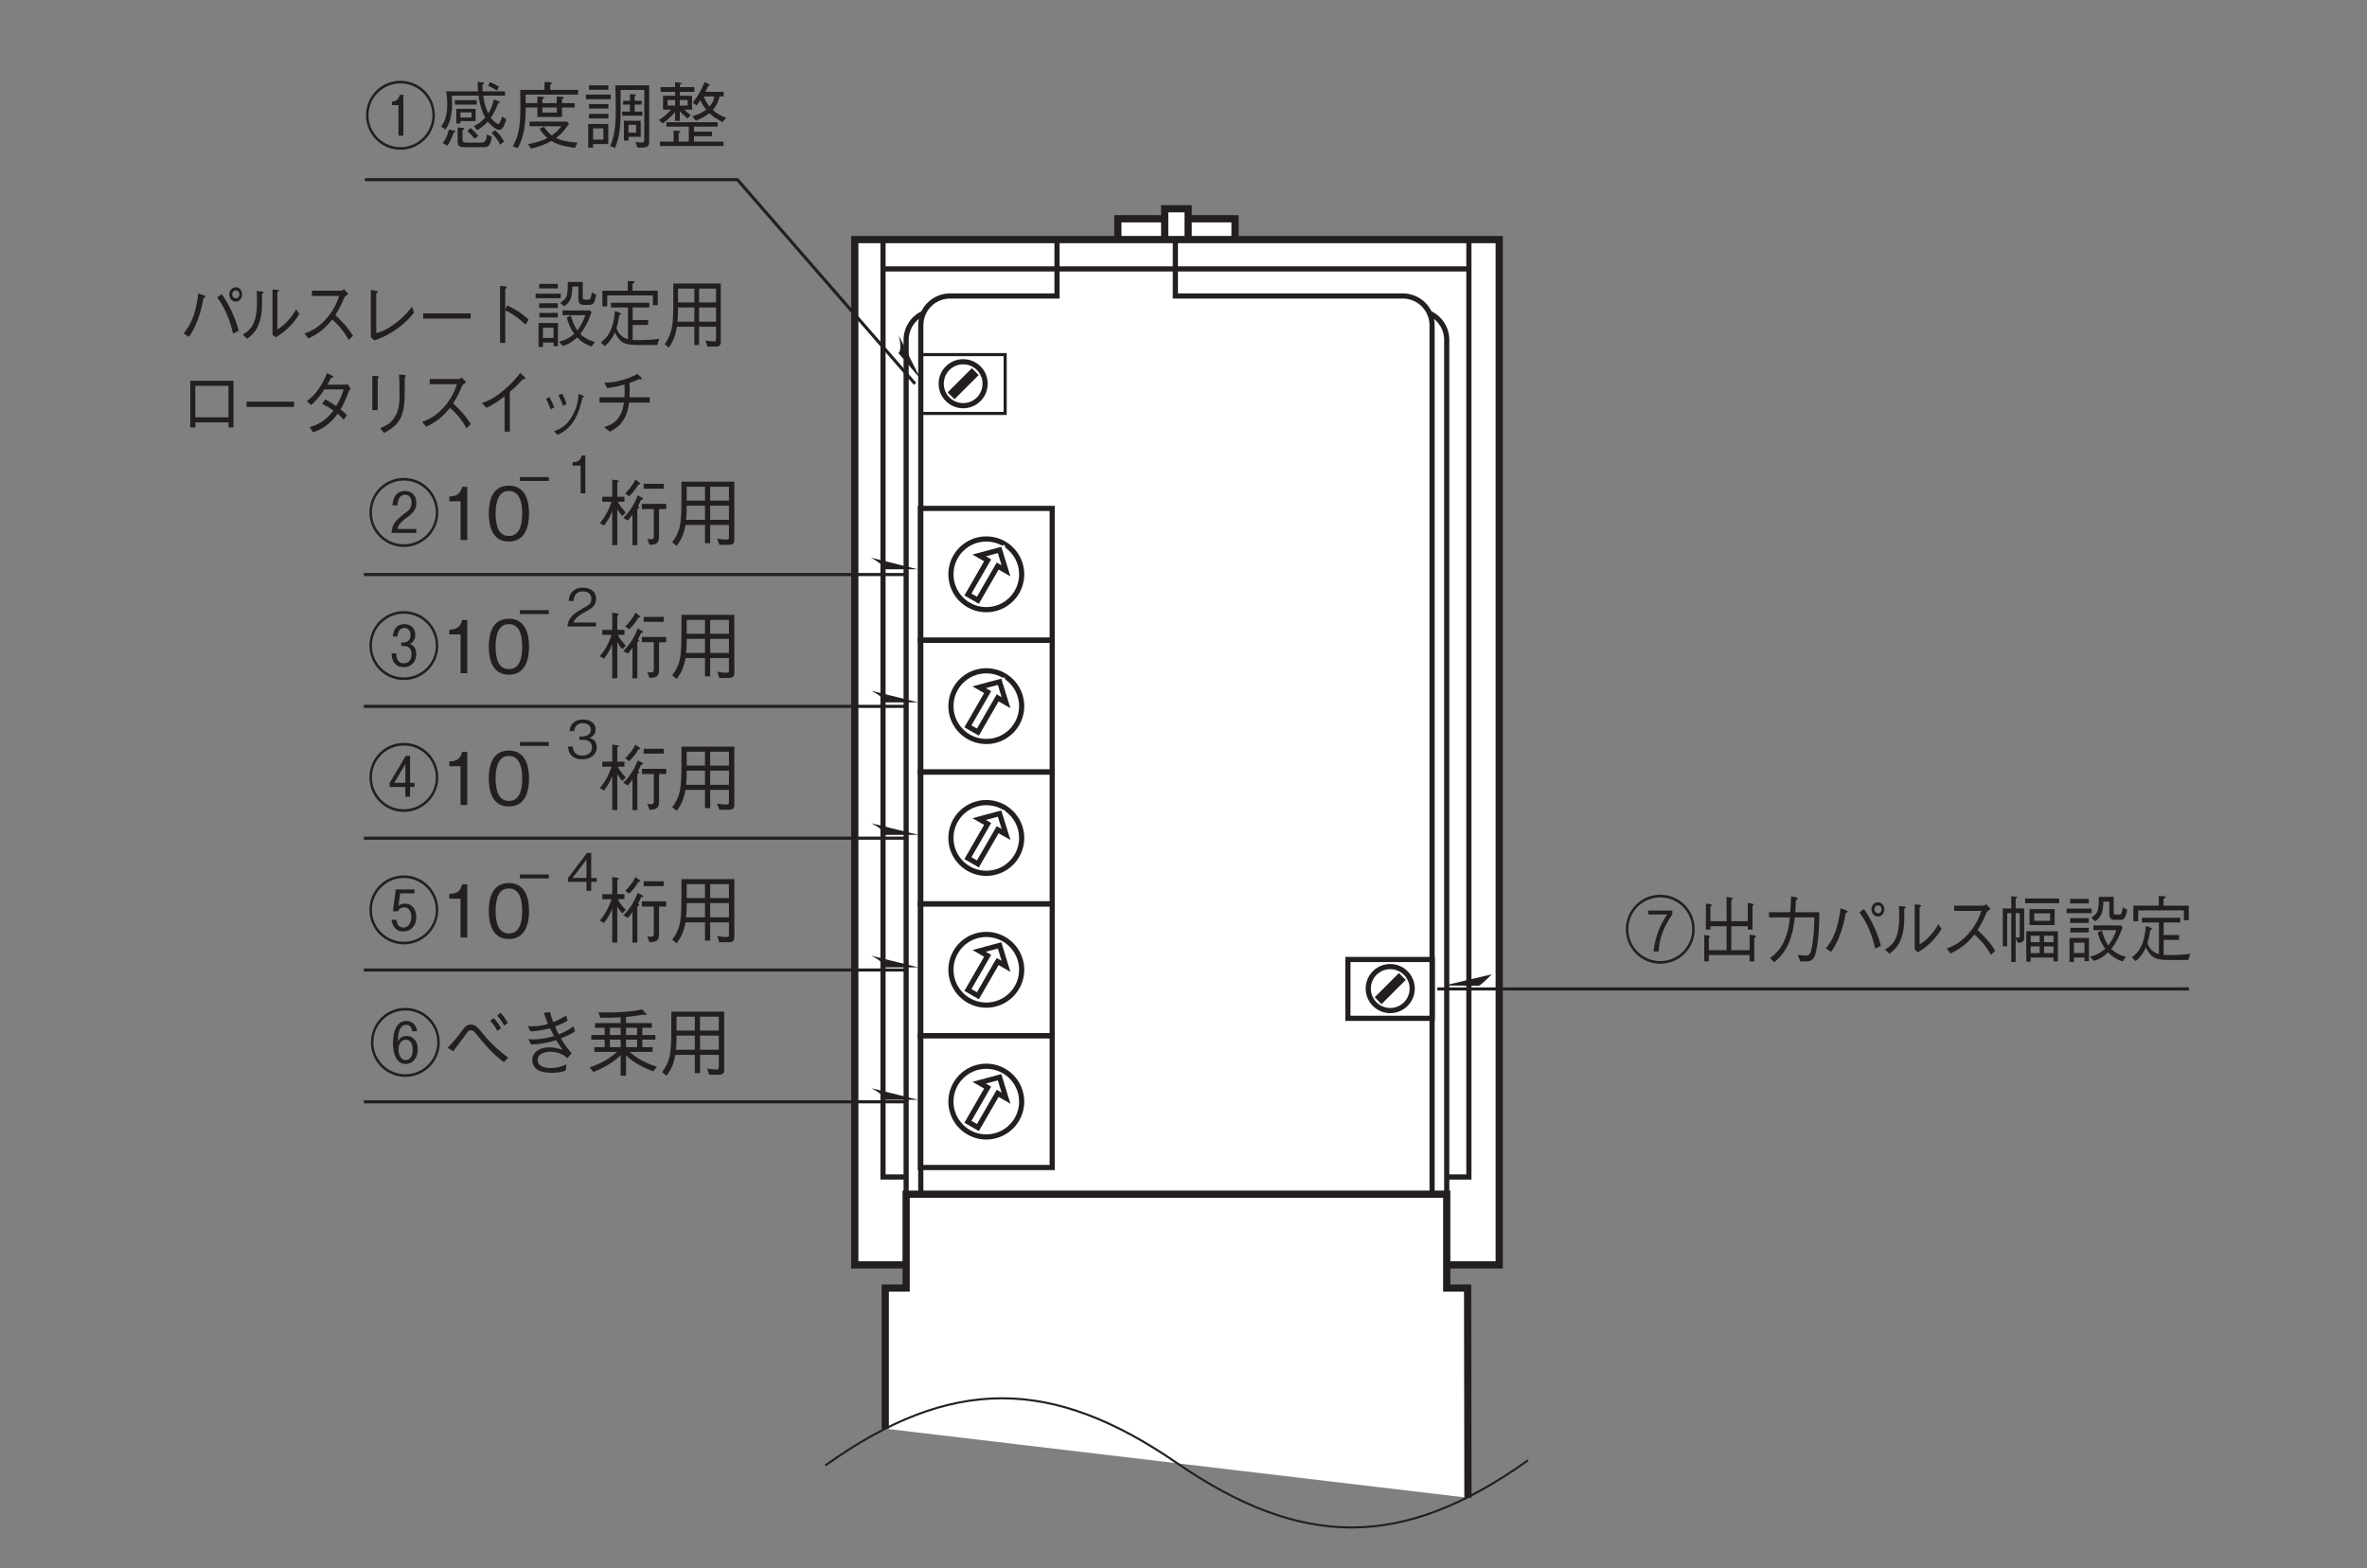 <?xml version="1.0" encoding="UTF-8"?>
<svg xmlns="http://www.w3.org/2000/svg" xmlns:xlink="http://www.w3.org/1999/xlink" width="226.77pt" height="150.24pt" viewBox="0 0 226.77 150.24" version="1.2">
<rect x="0" y="0" width="226.77" height="150.24" fill="#808080" stroke="none"/>
<defs>
<g>
<symbol overflow="visible" id="glyph0-0">
<path style="stroke:none;" d="M 0.703 0.844 L 6.266 0.844 L 6.266 -6.125 L 0.703 -6.125 Z M 3.484 -2.938 L 1.266 -5.781 L 5.703 -5.781 Z M 3.703 -2.641 L 5.922 -5.5 L 5.922 0.203 Z M 1.266 0.484 L 3.484 -2.359 L 5.703 0.484 Z M 1.047 -5.5 L 3.266 -2.641 L 1.047 0.203 Z M 1.047 -5.5 "/>
</symbol>
<symbol overflow="visible" id="glyph0-1">
<path style="stroke:none;" d="M 6.781 -2.641 C 6.781 -4.5 5.297 -5.953 3.484 -5.953 C 1.672 -5.953 0.188 -4.5 0.188 -2.641 C 0.188 -0.828 1.656 0.656 3.484 0.656 C 5.312 0.656 6.781 -0.828 6.781 -2.641 Z M 6.547 -2.641 C 6.547 -0.969 5.172 0.406 3.484 0.406 C 1.797 0.406 0.422 -0.969 0.422 -2.641 C 0.422 -4.359 1.812 -5.703 3.484 -5.703 C 5.156 -5.703 6.547 -4.359 6.547 -2.641 Z M 4.641 -4.062 L 4.641 -4.438 L 2.328 -4.438 L 2.328 -4.062 L 4.141 -4.062 C 3.25 -2.75 2.922 -1.422 2.844 -0.516 L 3.328 -0.516 C 3.375 -1.234 3.484 -2.438 4.641 -4.062 Z M 4.641 -4.062 "/>
</symbol>
<symbol overflow="visible" id="glyph0-2">
<path style="stroke:none;" d="M 6.781 -2.641 C 6.781 -4.5 5.297 -5.953 3.484 -5.953 C 1.672 -5.953 0.188 -4.5 0.188 -2.641 C 0.188 -0.828 1.656 0.656 3.484 0.656 C 5.312 0.656 6.781 -0.828 6.781 -2.641 Z M 6.547 -2.641 C 6.547 -0.969 5.172 0.406 3.484 0.406 C 1.797 0.406 0.422 -0.969 0.422 -2.641 C 0.422 -4.359 1.812 -5.703 3.484 -5.703 C 5.156 -5.703 6.547 -4.359 6.547 -2.641 Z M 3.766 -0.688 L 3.766 -4.609 L 3.422 -4.609 C 3.266 -4.047 2.984 -4 2.672 -3.953 L 2.672 -3.625 L 3.297 -3.625 L 3.297 -0.688 Z M 3.766 -0.688 "/>
</symbol>
<symbol overflow="visible" id="glyph0-3">
<path style="stroke:none;" d="M 1.875 -1.859 L 2.266 -1.859 L 2.266 -2.094 L 3.719 -2.094 L 3.719 -3.266 L 1.875 -3.266 Z M 3.328 -2.438 L 2.266 -2.438 L 2.266 -2.922 L 3.328 -2.922 Z M 6.531 -4.531 L 6.531 -4.938 L 4.391 -4.938 C 4.375 -5.156 4.375 -5.328 4.375 -5.562 C 4.438 -5.609 4.531 -5.656 4.531 -5.719 C 4.531 -5.781 4.453 -5.797 4.422 -5.797 L 3.906 -5.844 C 3.906 -5.703 3.938 -5.156 3.953 -4.938 L 0.906 -4.938 C 0.953 -4.641 1 -4.234 1 -3.688 C 1 -2.438 0.656 -1.891 0.422 -1.562 L 0.844 -1.281 C 1.047 -1.609 1.469 -2.281 1.469 -3.688 C 1.469 -3.938 1.453 -4.297 1.438 -4.531 L 4 -4.531 C 4.156 -3.375 4.438 -2.812 4.641 -2.422 C 4.219 -1.953 3.859 -1.75 3.547 -1.609 L 3.875 -1.219 C 4.172 -1.391 4.656 -1.734 4.875 -2.047 C 5.078 -1.812 5.609 -1.25 6 -1.25 C 6.391 -1.25 6.625 -2.125 6.656 -2.266 L 6.281 -2.531 C 6.203 -2.328 6.047 -1.812 5.875 -1.812 C 5.75 -1.812 5.406 -2.109 5.172 -2.391 C 5.562 -3.016 5.609 -3.094 5.875 -3.797 C 5.984 -3.812 6.047 -3.828 6.047 -3.875 C 6.047 -3.906 6.016 -3.938 5.953 -3.969 L 5.484 -4.172 C 5.297 -3.438 5.125 -3.109 4.938 -2.828 C 4.75 -3.219 4.562 -3.672 4.453 -4.531 Z M 3.828 -3.672 L 3.828 -4.094 L 1.734 -4.094 L 1.734 -3.672 Z M 1 0.266 C 1.297 -0.156 1.406 -0.406 1.609 -0.969 C 1.672 -1 1.766 -1.031 1.766 -1.094 C 1.766 -1.141 1.703 -1.156 1.672 -1.172 L 1.172 -1.297 C 1.016 -0.703 0.859 -0.344 0.562 0.016 Z M 2 -1.484 L 2 -0.188 C 2 0.328 2.156 0.406 2.703 0.406 L 4.484 0.406 C 4.953 0.406 5.109 0.281 5.281 -0.578 L 4.812 -0.812 C 4.719 -0.125 4.594 -0.031 4.25 -0.031 L 2.859 -0.031 C 2.531 -0.031 2.469 -0.141 2.469 -0.328 L 2.469 -1.219 C 2.562 -1.266 2.625 -1.297 2.625 -1.359 C 2.625 -1.406 2.578 -1.438 2.5 -1.438 Z M 2.938 -1.125 C 3.219 -0.875 3.391 -0.703 3.641 -0.391 L 3.969 -0.688 C 3.75 -0.953 3.547 -1.172 3.234 -1.438 Z M 4.922 -5.469 C 5.391 -5.266 5.734 -5.031 5.75 -5.016 L 5.969 -5.375 C 5.844 -5.469 5.438 -5.688 5.109 -5.828 Z M 5.25 -0.969 C 5.438 -0.781 5.844 -0.328 6.062 0.172 L 6.453 -0.125 C 6.188 -0.609 5.969 -0.859 5.594 -1.219 Z M 5.25 -0.969 "/>
</symbol>
<symbol overflow="visible" id="glyph0-4">
<path style="stroke:none;" d="M 2.062 0.547 C 2.75 0.391 3.422 0.156 4.031 -0.188 C 4.469 0.078 4.938 0.297 6.281 0.469 L 6.516 -0.031 C 5.625 -0.078 4.984 -0.219 4.469 -0.469 C 5.141 -0.984 5.5 -1.531 5.703 -1.844 L 5.516 -2.047 L 1.922 -2.047 L 1.922 -1.594 L 4.953 -1.594 C 4.766 -1.328 4.516 -1.031 4.062 -0.719 C 3.688 -0.984 3.5 -1.25 3.312 -1.547 L 2.891 -1.359 C 2.984 -1.188 3.219 -0.812 3.641 -0.469 C 3.188 -0.234 2.781 -0.094 1.781 0.125 Z M 2.672 -3.391 L 2.672 -2.484 L 5.031 -2.484 L 5.031 -3.391 L 6.25 -3.391 L 6.25 -3.812 L 5.031 -3.812 L 5.031 -4.188 C 5.156 -4.266 5.188 -4.281 5.188 -4.328 C 5.188 -4.391 5.094 -4.406 5.031 -4.406 L 4.531 -4.453 L 4.531 -3.812 L 3.156 -3.812 L 3.156 -4.188 C 3.281 -4.234 3.344 -4.281 3.344 -4.344 C 3.344 -4.391 3.281 -4.406 3.188 -4.406 L 2.672 -4.453 L 2.672 -3.812 L 1.562 -3.812 C 1.562 -4.141 1.547 -4.266 1.547 -4.625 L 6.578 -4.625 L 6.578 -5.078 L 3.906 -5.078 L 3.906 -5.562 C 3.938 -5.594 4.047 -5.641 4.047 -5.719 C 4.047 -5.797 3.953 -5.812 3.906 -5.812 L 3.359 -5.844 L 3.359 -5.078 L 1.031 -5.078 C 1.031 -4.859 1.047 -3.594 1.047 -3.328 C 1.047 -1.312 0.766 -0.469 0.312 0.328 L 0.781 0.5 C 1.531 -0.719 1.547 -2.406 1.562 -3.391 Z M 3.156 -2.906 L 3.156 -3.391 L 4.531 -3.391 L 4.531 -2.906 Z M 3.156 -2.906 "/>
</symbol>
<symbol overflow="visible" id="glyph0-5">
<path style="stroke:none;" d="M 6.422 -0.188 L 6.422 -5.516 L 3.172 -5.516 C 3.203 -4.797 3.219 -4.266 3.219 -3.359 C 3.219 -2.109 3.188 -0.828 2.688 0.312 L 3.156 0.484 C 3.422 -0.156 3.562 -0.844 3.625 -1.547 C 3.688 -2.188 3.688 -2.609 3.688 -5.078 L 5.953 -5.078 L 5.953 -0.359 C 5.953 -0.156 5.922 -0.031 5.688 -0.031 C 5.578 -0.031 5.312 -0.062 5.094 -0.094 L 5.312 0.453 C 6.219 0.453 6.422 0.453 6.422 -0.188 Z M 2.516 -5.094 L 2.516 -5.516 L 0.656 -5.516 L 0.656 -5.094 Z M 5.609 -0.578 L 5.609 -2.125 L 4 -2.125 L 4 -0.219 L 4.438 -0.219 L 4.438 -0.578 Z M 5.172 -0.984 L 4.438 -0.984 L 4.438 -1.734 L 5.172 -1.734 Z M 2.5 0.109 L 2.5 -1.812 L 0.578 -1.812 L 0.578 0.453 L 1.047 0.453 L 1.047 0.109 Z M 2.031 -0.312 L 1.047 -0.312 L 1.047 -1.391 L 2.031 -1.391 Z M 5.766 -2.609 L 5.766 -3 L 5.031 -3 L 5.031 -3.672 L 5.703 -3.672 L 5.703 -4.031 L 5.031 -4.031 L 5.031 -4.422 C 5.125 -4.531 5.141 -4.547 5.141 -4.578 C 5.141 -4.625 5.109 -4.641 5.016 -4.656 L 4.578 -4.672 L 4.578 -4.031 L 3.922 -4.031 L 3.922 -3.672 L 4.578 -3.672 L 4.578 -3 L 3.828 -3 L 3.828 -2.609 Z M 2.734 -4.188 L 2.734 -4.625 L 0.359 -4.625 L 0.359 -4.188 Z M 2.516 -3.297 L 2.516 -3.719 L 0.656 -3.719 L 0.656 -3.297 Z M 2.516 -2.344 L 2.516 -2.781 L 0.656 -2.781 L 0.656 -2.344 Z M 2.516 -2.344 "/>
</symbol>
<symbol overflow="visible" id="glyph0-6">
<path style="stroke:none;" d="M 0.75 -1.859 C 1.359 -2.297 1.859 -2.844 1.938 -2.969 L 1.938 -2.109 L 2.391 -2.109 L 2.391 -3.031 C 2.609 -2.797 2.797 -2.641 3.125 -2.344 L 3.438 -2.656 C 3.219 -2.828 3 -3 2.844 -3.188 L 3.562 -3.188 L 3.562 -4.516 L 2.391 -4.516 L 2.391 -4.891 L 3.781 -4.891 L 3.781 -5.344 L 2.391 -5.344 L 2.391 -5.578 C 2.5 -5.609 2.547 -5.641 2.547 -5.688 C 2.547 -5.734 2.516 -5.75 2.422 -5.766 L 1.938 -5.812 L 1.938 -5.344 L 0.547 -5.344 L 0.547 -4.891 L 1.938 -4.891 L 1.938 -4.516 L 0.781 -4.516 L 0.781 -3.188 L 1.562 -3.188 C 1.359 -2.969 0.953 -2.547 0.391 -2.188 Z M 1.938 -3.578 L 1.219 -3.578 L 1.219 -4.109 L 1.938 -4.109 Z M 3.141 -3.578 L 2.391 -3.578 L 2.391 -4.109 L 3.141 -4.109 Z M 1.797 -0.125 L 0.484 -0.125 L 0.484 0.297 L 6.578 0.297 L 6.578 -0.125 L 3.75 -0.125 L 3.75 -0.641 L 5.469 -0.641 L 5.469 -1.078 L 3.75 -1.078 L 3.75 -1.562 L 6.016 -1.562 L 6.016 -1.984 L 1.109 -1.984 L 1.109 -1.562 L 3.25 -1.562 L 3.25 -0.125 L 2.281 -0.125 L 2.281 -0.938 C 2.375 -0.969 2.438 -1 2.438 -1.062 C 2.438 -1.109 2.359 -1.125 2.328 -1.141 L 1.797 -1.188 Z M 4.844 -4.891 C 4.922 -5.062 4.984 -5.203 5.109 -5.453 C 5.156 -5.469 5.281 -5.484 5.281 -5.547 C 5.281 -5.594 5.219 -5.609 5.188 -5.625 L 4.766 -5.828 C 4.453 -5.094 4.188 -4.562 3.625 -3.859 L 4 -3.594 C 4.094 -3.719 4.203 -3.859 4.359 -4.094 C 4.531 -3.672 4.781 -3.359 4.922 -3.188 C 4.562 -2.906 4.094 -2.703 3.578 -2.547 L 3.938 -2.125 C 4.672 -2.453 4.969 -2.641 5.219 -2.844 C 5.594 -2.5 6.031 -2.234 6.484 -2 L 6.844 -2.406 C 6.469 -2.531 5.984 -2.75 5.547 -3.156 C 6.016 -3.672 6.141 -4.219 6.203 -4.453 L 6.594 -4.453 L 6.594 -4.891 Z M 5.703 -4.453 C 5.641 -4.078 5.516 -3.812 5.234 -3.484 C 4.891 -3.906 4.75 -4.281 4.688 -4.453 Z M 5.703 -4.453 "/>
</symbol>
<symbol overflow="visible" id="glyph0-7">
<path style="stroke:none;" d="M 6.781 -2.641 C 6.781 -4.5 5.297 -5.953 3.484 -5.953 C 1.672 -5.953 0.188 -4.5 0.188 -2.641 C 0.188 -0.828 1.656 0.656 3.484 0.656 C 5.312 0.656 6.781 -0.828 6.781 -2.641 Z M 6.547 -2.641 C 6.547 -0.969 5.172 0.406 3.484 0.406 C 1.797 0.406 0.422 -0.969 0.422 -2.641 C 0.422 -4.359 1.812 -5.703 3.484 -5.703 C 5.156 -5.703 6.547 -4.359 6.547 -2.641 Z M 4.672 -0.688 L 4.672 -1.062 L 2.875 -1.062 C 2.953 -1.359 3.016 -1.609 3.812 -2.188 C 4.453 -2.672 4.672 -2.969 4.672 -3.547 C 4.672 -4.5 4.016 -4.703 3.594 -4.703 C 2.812 -4.703 2.453 -4.156 2.391 -3.328 L 2.875 -3.328 C 2.891 -3.578 2.938 -4.344 3.609 -4.344 C 3.906 -4.344 4.219 -4.156 4.219 -3.562 C 4.219 -3.141 4.047 -2.953 3.859 -2.781 C 3.766 -2.703 3.25 -2.328 3.156 -2.234 C 2.656 -1.797 2.375 -1.5 2.297 -0.688 Z M 4.672 -0.688 "/>
</symbol>
<symbol overflow="visible" id="glyph0-8">
<path style="stroke:none;" d="M 2.594 0 L 2.594 -5.094 L 2.109 -5.094 C 1.891 -4.234 1.328 -4.203 0.875 -4.172 L 0.875 -3.719 L 1.953 -3.719 L 1.953 0 Z M 2.594 0 "/>
</symbol>
<symbol overflow="visible" id="glyph0-9">
<path style="stroke:none;" d="M 4.125 -2.547 C 4.125 -3.812 3.75 -5.219 2.188 -5.219 C 0.641 -5.219 0.266 -3.828 0.266 -2.547 C 0.266 -1.266 0.641 0.141 2.188 0.141 C 3.75 0.141 4.125 -1.266 4.125 -2.547 Z M 3.469 -2.547 C 3.469 -1.359 3.172 -0.391 2.188 -0.391 C 1.219 -0.391 0.922 -1.359 0.922 -2.547 C 0.922 -3.688 1.203 -4.703 2.188 -4.703 C 3.172 -4.703 3.469 -3.719 3.469 -2.547 Z M 3.469 -2.547 "/>
</symbol>
<symbol overflow="visible" id="glyph0-10">
<path style="stroke:none;" d=""/>
</symbol>
<symbol overflow="visible" id="glyph0-11">
<path style="stroke:none;" d="M 6.609 -2.969 L 6.609 -3.469 L 4.281 -3.469 L 4.281 -2.969 L 5.422 -2.969 L 5.422 -0.359 C 5.422 -0.188 5.391 -0.078 5.125 -0.078 C 5.062 -0.078 4.984 -0.078 4.797 -0.109 L 5.016 0.453 C 5.609 0.422 5.922 0.344 5.922 -0.297 L 5.922 -2.969 Z M 4.391 -3.969 C 4.391 -4 4.359 -4.031 4.328 -4.047 L 3.875 -4.281 C 3.578 -3.484 3.156 -2.766 2.5 -2.125 L 2.938 -1.875 C 3.047 -2 3.094 -2.047 3.375 -2.438 L 3.375 0.484 L 3.844 0.484 L 3.844 -2.984 C 4.016 -3.078 4.031 -3.078 4.031 -3.125 C 4.031 -3.172 3.953 -3.219 3.906 -3.25 C 4.062 -3.547 4.062 -3.547 4.203 -3.859 C 4.25 -3.859 4.391 -3.875 4.391 -3.969 Z M 6.375 -4.922 L 6.375 -5.391 L 4.453 -5.391 L 4.453 -4.922 Z M 4.125 -5.406 C 4.125 -5.438 4.094 -5.469 4.078 -5.484 L 3.656 -5.797 C 3.406 -5.234 2.938 -4.734 2.688 -4.469 L 3.062 -4.203 C 3.391 -4.516 3.75 -4.953 3.953 -5.344 C 4 -5.344 4.125 -5.328 4.125 -5.406 Z M 2.734 -2.641 C 2.141 -3.297 2.047 -3.516 1.984 -3.672 L 2.609 -3.672 L 2.609 -4.156 L 1.922 -4.156 L 1.922 -5.516 C 2.016 -5.578 2.062 -5.609 2.062 -5.656 C 2.062 -5.703 2 -5.719 1.969 -5.719 L 1.438 -5.797 L 1.438 -4.156 L 0.484 -4.156 L 0.484 -3.672 L 1.375 -3.672 C 1.047 -2.719 0.688 -2.141 0.25 -1.625 L 0.656 -1.391 C 1.078 -1.953 1.266 -2.344 1.438 -2.781 L 1.438 0.484 L 1.922 0.484 L 1.922 -2.969 C 2.125 -2.641 2.156 -2.578 2.406 -2.312 Z M 2.734 -2.641 "/>
</symbol>
<symbol overflow="visible" id="glyph0-12">
<path style="stroke:none;" d="M 6.172 -0.062 L 6.172 -5.594 L 1.109 -5.594 C 1.109 -3.359 1.109 -2.703 1.047 -2.047 C 1 -1.438 0.891 -0.656 0.219 0.203 L 0.641 0.547 C 1.156 -0.109 1.344 -0.672 1.5 -1.453 L 3.359 -1.453 L 3.359 0.297 L 3.859 0.297 L 3.859 -1.453 L 5.656 -1.453 L 5.656 -0.312 C 5.656 -0.156 5.641 -0.047 5.422 -0.047 C 5.172 -0.047 4.703 -0.109 4.531 -0.141 L 4.734 0.453 L 5.609 0.453 C 6.062 0.453 6.172 0.312 6.172 -0.062 Z M 5.656 -3.781 L 3.859 -3.781 L 3.859 -5.109 L 5.656 -5.109 Z M 5.656 -1.938 L 3.859 -1.938 L 3.859 -3.297 L 5.656 -3.297 Z M 3.359 -3.781 L 1.609 -3.781 L 1.609 -5.109 L 3.359 -5.109 Z M 3.359 -1.938 L 1.547 -1.938 C 1.594 -2.297 1.609 -2.594 1.609 -3.297 L 3.359 -3.297 Z M 3.359 -1.938 "/>
</symbol>
<symbol overflow="visible" id="glyph0-13">
<path style="stroke:none;" d="M 6.781 -2.641 C 6.781 -4.5 5.297 -5.953 3.484 -5.953 C 1.672 -5.953 0.188 -4.5 0.188 -2.641 C 0.188 -0.828 1.656 0.656 3.484 0.656 C 5.312 0.656 6.781 -0.828 6.781 -2.641 Z M 6.547 -2.641 C 6.547 -0.969 5.172 0.406 3.484 0.406 C 1.797 0.406 0.422 -0.969 0.422 -2.641 C 0.422 -4.359 1.812 -5.703 3.484 -5.703 C 5.156 -5.703 6.547 -4.359 6.547 -2.641 Z M 4.672 -1.844 C 4.672 -2.594 4.203 -2.75 4.031 -2.797 C 4.156 -2.859 4.578 -3.031 4.578 -3.688 C 4.578 -4.312 4.141 -4.703 3.531 -4.703 C 3 -4.703 2.484 -4.406 2.422 -3.516 L 2.875 -3.516 C 2.906 -3.938 3.078 -4.344 3.531 -4.344 C 3.781 -4.344 4.125 -4.172 4.125 -3.641 C 4.125 -3.219 3.859 -2.938 3.438 -2.938 L 3.234 -2.938 L 3.234 -2.609 L 3.484 -2.609 C 3.969 -2.609 4.219 -2.328 4.219 -1.828 C 4.219 -1.109 3.781 -0.953 3.484 -0.953 C 2.797 -0.953 2.766 -1.594 2.75 -1.906 L 2.297 -1.906 C 2.344 -0.906 2.875 -0.578 3.469 -0.578 C 4.172 -0.578 4.672 -1.062 4.672 -1.844 Z M 4.672 -1.844 "/>
</symbol>
<symbol overflow="visible" id="glyph0-14">
<path style="stroke:none;" d="M 6.781 -2.641 C 6.781 -4.5 5.297 -5.953 3.484 -5.953 C 1.672 -5.953 0.188 -4.5 0.188 -2.641 C 0.188 -0.828 1.656 0.656 3.484 0.656 C 5.312 0.656 6.781 -0.828 6.781 -2.641 Z M 6.547 -2.641 C 6.547 -0.969 5.172 0.406 3.484 0.406 C 1.797 0.406 0.422 -0.969 0.422 -2.641 C 0.422 -4.359 1.812 -5.703 3.484 -5.703 C 5.156 -5.703 6.547 -4.359 6.547 -2.641 Z M 4.5 -1.734 L 4.5 -2.125 L 4.078 -2.125 L 4.078 -4.719 L 3.672 -4.719 L 2.125 -2.125 L 2.125 -1.734 L 3.625 -1.734 L 3.625 -0.797 L 4.078 -0.797 L 4.078 -1.734 Z M 3.625 -2.125 L 2.562 -2.125 L 3.625 -3.922 Z M 3.625 -2.125 "/>
</symbol>
<symbol overflow="visible" id="glyph0-15">
<path style="stroke:none;" d="M 6.781 -2.641 C 6.781 -4.5 5.297 -5.953 3.484 -5.953 C 1.672 -5.953 0.188 -4.5 0.188 -2.641 C 0.188 -0.828 1.656 0.656 3.484 0.656 C 5.312 0.656 6.781 -0.828 6.781 -2.641 Z M 6.547 -2.641 C 6.547 -0.969 5.172 0.406 3.484 0.406 C 1.797 0.406 0.422 -0.969 0.422 -2.641 C 0.422 -4.359 1.812 -5.703 3.484 -5.703 C 5.156 -5.703 6.547 -4.359 6.547 -2.641 Z M 4.672 -1.953 C 4.672 -2.734 4.25 -3.25 3.578 -3.25 C 3.188 -3.25 3.031 -3.078 2.969 -3.016 L 3.125 -4.234 L 4.5 -4.234 L 4.5 -4.609 L 2.703 -4.609 L 2.438 -2.516 L 2.906 -2.516 C 3.094 -2.891 3.469 -2.891 3.531 -2.891 C 4 -2.891 4.203 -2.422 4.203 -1.984 C 4.203 -1.562 4 -0.953 3.422 -0.953 C 2.938 -0.953 2.828 -1.375 2.766 -1.703 L 2.297 -1.703 C 2.344 -1.438 2.5 -0.578 3.422 -0.578 C 4.125 -0.578 4.672 -1.078 4.672 -1.953 Z M 4.672 -1.953 "/>
</symbol>
<symbol overflow="visible" id="glyph0-16">
<path style="stroke:none;" d="M 6.781 -2.641 C 6.781 -4.5 5.297 -5.953 3.484 -5.953 C 1.672 -5.953 0.188 -4.5 0.188 -2.641 C 0.188 -0.828 1.656 0.656 3.484 0.656 C 5.312 0.656 6.781 -0.828 6.781 -2.641 Z M 6.547 -2.641 C 6.547 -0.969 5.172 0.406 3.484 0.406 C 1.797 0.406 0.422 -0.969 0.422 -2.641 C 0.422 -4.359 1.812 -5.703 3.484 -5.703 C 5.156 -5.703 6.547 -4.359 6.547 -2.641 Z M 4.672 -1.984 C 4.672 -2.984 4.016 -3.266 3.594 -3.266 C 3.062 -3.266 2.859 -2.891 2.781 -2.719 C 2.781 -3.266 2.828 -4.328 3.578 -4.328 C 3.875 -4.328 4.094 -4.141 4.141 -3.719 L 4.609 -3.719 C 4.531 -4.391 4.062 -4.703 3.578 -4.703 C 3.359 -4.703 2.922 -4.641 2.625 -4.125 C 2.391 -3.719 2.297 -3.094 2.297 -2.562 C 2.297 -1.562 2.625 -0.578 3.531 -0.578 C 4.109 -0.578 4.672 -1.047 4.672 -1.984 Z M 4.188 -1.953 C 4.188 -1.219 3.844 -0.953 3.516 -0.953 C 2.969 -0.953 2.828 -1.609 2.828 -1.969 C 2.828 -2.609 3.188 -2.906 3.531 -2.906 C 4 -2.906 4.188 -2.469 4.188 -1.953 Z M 4.188 -1.953 "/>
</symbol>
<symbol overflow="visible" id="glyph0-17">
<path style="stroke:none;" d="M 4.641 -4.719 C 4.984 -4.391 5.234 -3.922 5.344 -3.75 L 5.688 -4.016 C 5.516 -4.328 5.25 -4.703 5 -4.969 Z M 5.312 -5.219 C 5.562 -4.953 5.812 -4.578 5.984 -4.25 L 6.328 -4.516 C 6.172 -4.828 5.891 -5.219 5.656 -5.484 Z M 1.109 -1.797 C 1.266 -2 2 -3 2.172 -3.219 C 2.547 -3.734 2.578 -3.797 2.812 -3.797 C 3.016 -3.797 3.109 -3.688 3.266 -3.5 C 4.109 -2.469 4.75 -1.672 5.953 -0.75 L 6.375 -1.172 C 5.812 -1.609 4.766 -2.438 3.891 -3.547 C 3.531 -3.984 3.234 -4.359 2.812 -4.359 C 2.391 -4.359 2.203 -4.094 2.031 -3.875 C 1.453 -3.109 1.141 -2.703 0.562 -2.125 Z M 1.109 -1.797 "/>
</symbol>
<symbol overflow="visible" id="glyph0-18">
<path style="stroke:none;" d="M 2.828 -5.484 C 2.953 -5.078 3.094 -4.734 3.219 -4.406 C 2.938 -4.328 2.375 -4.188 1.703 -4.188 C 1.594 -4.188 1.5 -4.188 1.297 -4.203 L 1.547 -3.703 C 2.172 -3.719 2.797 -3.844 3.422 -4 C 3.469 -3.906 3.734 -3.359 3.797 -3.25 C 3.453 -3.156 2.719 -2.938 1.844 -2.938 C 1.734 -2.938 1.625 -2.938 1.359 -2.953 L 1.578 -2.453 C 2 -2.453 2.641 -2.469 4 -2.859 C 4.359 -2.297 4.469 -2.125 4.625 -1.938 C 4.078 -2.094 3.797 -2.172 3.359 -2.172 C 2.5 -2.172 1.719 -1.781 1.719 -0.938 C 1.719 -0.594 1.875 -0.312 2.094 -0.109 C 2.484 0.234 3.281 0.266 3.562 0.266 C 4.391 0.266 4.734 0.125 4.938 0.031 L 4.984 -0.547 C 4.656 -0.391 4.188 -0.188 3.5 -0.188 C 3.109 -0.188 2.234 -0.266 2.234 -0.969 C 2.234 -1.594 3.031 -1.75 3.453 -1.75 C 3.859 -1.75 4.234 -1.656 4.531 -1.516 C 4.781 -1.391 4.891 -1.297 5.078 -1.125 L 5.484 -1.609 C 5.422 -1.688 5.141 -2.016 5.078 -2.109 C 4.781 -2.469 4.609 -2.781 4.469 -3.031 C 5.281 -3.359 5.609 -3.562 5.812 -3.703 L 5.672 -4.172 C 5.078 -3.766 4.656 -3.578 4.25 -3.406 C 4.125 -3.672 4 -3.922 3.906 -4.172 C 4.422 -4.359 4.734 -4.516 5.094 -4.734 L 4.969 -5.219 C 4.562 -4.969 4.203 -4.781 3.719 -4.578 C 3.578 -4.969 3.5 -5.188 3.422 -5.547 Z M 2.828 -5.484 "/>
</symbol>
<symbol overflow="visible" id="glyph0-19">
<path style="stroke:none;" d="M 6.688 -0.312 C 6.062 -0.516 5.031 -0.891 4.078 -1.734 L 6.281 -1.734 L 6.281 -2.188 L 5.297 -2.188 L 5.297 -2.906 L 6.547 -2.906 L 6.547 -3.359 L 5.297 -3.359 L 5.297 -4.047 L 6.203 -4.047 L 6.203 -4.5 L 3.734 -4.5 L 3.734 -5.078 C 4.219 -5.125 4.719 -5.188 5.438 -5.312 C 5.484 -5.297 5.547 -5.25 5.625 -5.25 C 5.672 -5.25 5.703 -5.281 5.703 -5.312 C 5.703 -5.344 5.672 -5.359 5.609 -5.438 L 5.281 -5.812 C 4.172 -5.562 3.031 -5.516 1.891 -5.516 C 1.562 -5.516 1.328 -5.516 1.094 -5.531 L 1.266 -5.016 C 1.906 -5 2.438 -5 3.219 -5.047 L 3.219 -4.5 L 0.766 -4.5 L 0.766 -4.047 L 1.688 -4.047 L 1.688 -3.359 L 0.406 -3.359 L 0.406 -2.906 L 1.688 -2.906 L 1.688 -2.188 L 0.703 -2.188 L 0.703 -1.734 L 2.875 -1.734 C 2.219 -1.156 1.484 -0.672 0.25 -0.25 L 0.609 0.188 C 1.562 -0.188 2.484 -0.688 3.219 -1.422 L 3.219 0.547 L 3.734 0.547 L 3.734 -1.406 C 4.109 -1.062 4.688 -0.5 6.328 0.125 Z M 4.797 -3.359 L 3.734 -3.359 L 3.734 -4.047 L 4.797 -4.047 Z M 4.797 -2.188 L 3.734 -2.188 L 3.734 -2.906 L 4.797 -2.906 Z M 3.219 -3.359 L 2.188 -3.359 L 2.188 -4.047 L 3.219 -4.047 Z M 3.219 -2.188 L 2.188 -2.188 L 2.188 -2.906 L 3.219 -2.906 Z M 3.219 -2.188 "/>
</symbol>
<symbol overflow="visible" id="glyph1-0">
<path style="stroke:none;" d="M 0.625 0.844 L 5.641 0.844 L 5.641 -6.125 L 0.625 -6.125 Z M 3.141 -2.938 L 1.141 -5.781 L 5.125 -5.781 Z M 3.328 -2.641 L 5.328 -5.5 L 5.328 0.203 Z M 1.141 0.484 L 3.141 -2.359 L 5.125 0.484 Z M 0.938 -5.5 L 2.938 -2.641 L 0.938 0.203 Z M 0.938 -5.5 "/>
</symbol>
<symbol overflow="visible" id="glyph1-1">
<path style="stroke:none;" d="M 1.172 -0.172 L 5.078 -0.172 L 5.078 0.438 L 5.531 0.438 L 5.531 -1.797 C 5.578 -1.828 5.688 -1.922 5.688 -1.984 C 5.688 -2.016 5.625 -2.047 5.531 -2.062 L 5.078 -2.125 L 5.078 -0.641 L 3.328 -0.641 L 3.328 -2.938 L 4.906 -2.938 L 4.906 -2.609 L 5.359 -2.609 L 5.359 -4.875 C 5.422 -4.906 5.469 -4.969 5.469 -5 C 5.469 -5.062 5.391 -5.078 5.344 -5.094 L 4.906 -5.172 L 4.906 -3.422 L 3.328 -3.422 L 3.328 -5.453 C 3.422 -5.516 3.469 -5.547 3.469 -5.594 C 3.469 -5.656 3.391 -5.672 3.328 -5.672 L 2.875 -5.75 L 2.875 -3.422 L 1.328 -3.422 L 1.328 -4.828 C 1.375 -4.844 1.453 -4.906 1.453 -4.953 C 1.453 -5.031 1.359 -5.031 1.297 -5.047 L 0.891 -5.109 L 0.891 -2.609 L 1.328 -2.609 L 1.328 -2.938 L 2.875 -2.938 L 2.875 -0.641 L 1.172 -0.641 L 1.172 -1.859 C 1.203 -1.875 1.281 -1.891 1.281 -1.953 C 1.281 -2.016 1.172 -2.031 1.125 -2.047 L 0.734 -2.094 L 0.734 0.422 L 1.172 0.422 Z M 1.172 -0.172 "/>
</symbol>
<symbol overflow="visible" id="glyph1-2">
<path style="stroke:none;" d="M 1.156 0.516 C 2.469 -0.5 2.953 -1.984 3.141 -3.781 L 5.016 -3.781 C 5 -2.969 4.969 -2.172 4.844 -1.375 C 4.688 -0.281 4.562 -0.125 4.203 -0.125 C 3.953 -0.125 3.625 -0.172 3.422 -0.188 L 3.672 0.438 L 4.078 0.438 C 4.688 0.438 5 0.359 5.188 -0.578 C 5.469 -1.891 5.484 -3.422 5.484 -4.281 L 3.188 -4.281 C 3.219 -4.75 3.219 -4.781 3.25 -5.422 C 3.391 -5.516 3.422 -5.547 3.422 -5.609 C 3.422 -5.672 3.328 -5.688 3.297 -5.703 L 2.781 -5.797 C 2.75 -4.828 2.719 -4.5 2.703 -4.281 L 0.672 -4.281 L 0.672 -3.781 L 2.672 -3.781 C 2.422 -1.047 1.234 -0.219 0.766 0.109 Z M 1.156 0.516 "/>
</symbol>
<symbol overflow="visible" id="glyph1-3">
<path style="stroke:none;" d="M 5.469 -3.859 C 5.797 -3.859 6.078 -4.172 6.078 -4.547 C 6.078 -4.938 5.812 -5.234 5.469 -5.234 C 5.125 -5.234 4.844 -4.938 4.844 -4.547 C 4.844 -4.156 5.141 -3.859 5.469 -3.859 Z M 5.469 -4.172 C 5.297 -4.172 5.125 -4.344 5.125 -4.562 C 5.125 -4.766 5.281 -4.938 5.469 -4.938 C 5.656 -4.938 5.812 -4.781 5.812 -4.562 C 5.812 -4.328 5.656 -4.172 5.469 -4.172 Z M 0.984 -0.484 C 1.219 -0.844 1.641 -1.438 2.047 -2.766 C 2.219 -3.359 2.312 -3.812 2.375 -4.203 C 2.484 -4.25 2.562 -4.281 2.562 -4.344 C 2.562 -4.391 2.516 -4.422 2.422 -4.453 L 1.875 -4.656 C 1.812 -4.141 1.734 -3.484 1.453 -2.609 C 1.125 -1.641 0.797 -1.219 0.469 -0.812 Z M 3.688 -4.266 C 4.688 -2.938 5.031 -1.5 5.203 -0.797 L 5.75 -1.062 C 5.641 -1.438 5.531 -1.922 5.156 -2.75 C 4.75 -3.656 4.438 -4.125 4.125 -4.578 Z M 3.688 -4.266 "/>
</symbol>
<symbol overflow="visible" id="glyph1-4">
<path style="stroke:none;" d="M 0.922 -0.297 C 1.453 -0.719 1.969 -1.141 2.234 -2.406 C 2.328 -2.906 2.359 -3.297 2.344 -4.594 C 2.469 -4.703 2.484 -4.703 2.484 -4.75 C 2.484 -4.812 2.375 -4.828 2.344 -4.828 L 1.828 -4.875 C 1.844 -4.609 1.859 -4.203 1.859 -3.781 C 1.859 -1.594 1.141 -1.094 0.5 -0.703 Z M 3.344 -0.688 L 3.641 -0.438 C 3.953 -0.625 4.328 -0.844 4.906 -1.391 C 5.484 -1.969 5.719 -2.359 5.922 -2.703 L 5.594 -3.125 C 5.469 -2.875 5.297 -2.562 4.875 -2.094 C 4.406 -1.562 4.109 -1.375 3.812 -1.203 L 3.812 -4.766 C 3.953 -4.859 3.969 -4.875 3.969 -4.906 C 3.969 -4.953 3.906 -4.969 3.844 -4.984 L 3.344 -5.031 Z M 3.344 -0.688 "/>
</symbol>
<symbol overflow="visible" id="glyph1-5">
<path style="stroke:none;" d="M 4.562 -5.047 C 4.5 -4.984 4.375 -4.906 4.266 -4.906 L 1.484 -4.906 L 1.484 -4.406 L 4.094 -4.406 C 3.875 -3.797 3.609 -3.047 2.781 -2.141 C 1.953 -1.25 1.297 -1 0.766 -0.797 L 1.141 -0.328 C 2 -0.75 2.641 -1.156 3.422 -2.141 C 3.594 -2 3.844 -1.781 4.188 -1.375 C 4.641 -0.844 4.812 -0.516 5 -0.188 L 5.422 -0.578 C 4.906 -1.422 4.297 -2.031 3.719 -2.578 C 4.062 -3.094 4.234 -3.422 4.594 -4.266 C 4.672 -4.375 4.688 -4.391 4.969 -4.594 Z M 4.562 -5.047 "/>
</symbol>
<symbol overflow="visible" id="glyph1-6">
<path style="stroke:none;" d="M 5.781 0.438 L 5.781 -2.453 L 2.75 -2.453 L 2.75 0.453 L 3.172 0.453 L 3.172 0.062 L 5.359 0.062 L 5.359 0.438 Z M 3.172 -1.406 L 3.172 -2.031 L 4.031 -2.031 L 4.031 -1.406 Z M 5.359 -1.406 L 4.453 -1.406 L 4.453 -2.031 L 5.359 -2.031 Z M 3.172 -0.359 L 3.172 -1 L 4.031 -1 L 4.031 -0.359 Z M 5.359 -0.359 L 4.453 -0.359 L 4.453 -1 L 5.359 -1 Z M 2.547 -4.641 L 1.734 -4.641 L 1.734 -5.562 C 1.812 -5.609 1.875 -5.641 1.875 -5.703 C 1.875 -5.75 1.797 -5.766 1.734 -5.766 L 1.312 -5.812 L 1.312 -4.641 L 0.5 -4.641 L 0.5 -1.016 L 0.922 -1.016 L 0.922 -4.188 L 1.312 -4.188 L 1.312 0.5 L 1.734 0.5 L 1.734 -1.828 L 1.922 -1.359 C 2.469 -1.359 2.547 -1.469 2.547 -1.969 Z M 2.125 -4.188 L 2.125 -2.016 C 2.125 -1.938 2.125 -1.844 2.016 -1.844 C 1.922 -1.844 1.797 -1.875 1.734 -1.891 L 1.734 -4.188 Z M 5.469 -3.047 L 5.469 -4.578 L 3.062 -4.578 L 3.062 -3.047 Z M 5.031 -3.453 L 3.516 -3.453 L 3.516 -4.172 L 5.031 -4.172 Z M 5.891 -5.141 L 5.891 -5.594 L 2.641 -5.594 L 2.641 -5.141 Z M 5.891 -5.141 "/>
</symbol>
<symbol overflow="visible" id="glyph1-7">
<path style="stroke:none;" d="M 1.047 0.062 L 2.062 0.062 L 2.062 0.406 L 2.484 0.406 L 2.484 -1.812 L 0.625 -1.812 L 0.625 0.484 L 1.047 0.484 Z M 2.062 -0.375 L 1.047 -0.375 L 1.047 -1.359 L 2.062 -1.359 Z M 2.469 -5.125 L 2.469 -5.562 L 0.688 -5.562 L 0.688 -5.125 Z M 0.344 -4.188 L 2.75 -4.188 L 2.75 -4.625 L 0.344 -4.625 Z M 0.688 -3.25 L 2.469 -3.25 L 2.469 -3.703 L 0.688 -3.703 Z M 0.703 -2.344 L 2.469 -2.344 L 2.469 -2.781 L 0.703 -2.781 Z M 2.922 -2.562 L 5.109 -2.562 C 4.891 -1.906 4.625 -1.484 4.344 -1.094 C 4.078 -1.484 3.938 -1.812 3.719 -2.516 L 3.328 -2.344 C 3.516 -1.562 3.844 -1.047 4.047 -0.781 C 3.703 -0.453 3.25 -0.188 2.594 -0.016 L 2.953 0.391 C 3.672 0.172 4.062 -0.188 4.328 -0.438 C 4.609 -0.125 5.031 0.219 5.703 0.438 L 6.047 0 C 5.875 -0.031 5.188 -0.219 4.625 -0.75 C 5.094 -1.359 5.438 -2.062 5.703 -2.828 L 5.562 -3.016 L 2.922 -3.016 Z M 5.734 -4.75 C 5.719 -4.672 5.672 -4.422 5.625 -4.266 C 5.594 -4.156 5.547 -4.047 5.438 -4.047 L 5.094 -4.047 C 4.906 -4.047 4.859 -4.094 4.859 -4.297 L 4.859 -5.75 L 3.422 -5.75 C 3.438 -4.484 3.391 -4.188 2.703 -3.75 L 3.078 -3.406 C 3.703 -3.844 3.844 -4.297 3.859 -5.297 L 4.438 -5.297 L 4.438 -4.094 C 4.438 -3.656 4.688 -3.547 4.938 -3.547 L 5.469 -3.547 C 5.828 -3.547 5.969 -3.625 6.156 -4.516 Z M 5.734 -4.75 "/>
</symbol>
<symbol overflow="visible" id="glyph1-8">
<path style="stroke:none;" d="M 5.781 -3.516 L 5.781 -4.906 L 3.359 -4.906 L 3.359 -5.562 C 3.422 -5.594 3.562 -5.641 3.562 -5.734 C 3.562 -5.797 3.484 -5.812 3.422 -5.812 L 2.906 -5.828 L 2.906 -4.906 L 0.469 -4.906 L 0.469 -3.406 L 0.938 -3.406 L 0.938 -4.453 L 5.312 -4.453 L 5.312 -3.516 Z M 5.922 -0.297 C 5.312 -0.203 4.516 -0.172 3.891 -0.172 C 3.594 -0.172 3.469 -0.188 3.375 -0.188 L 3.375 -1.625 L 4.859 -1.625 L 4.859 -2.094 L 3.375 -2.094 L 3.375 -3.297 L 4.969 -3.297 L 4.969 -3.75 L 1.297 -3.75 L 1.297 -3.297 L 2.922 -3.297 L 2.922 -0.266 C 2.453 -0.391 2.031 -0.688 1.828 -1.312 C 1.938 -1.688 2.016 -2.047 2.094 -2.562 C 2.156 -2.594 2.25 -2.625 2.25 -2.688 C 2.25 -2.734 2.188 -2.781 2.125 -2.797 L 1.672 -2.969 C 1.516 -1 0.891 -0.359 0.328 0.031 L 0.688 0.406 C 1.047 0.125 1.359 -0.219 1.672 -0.906 C 2.156 0.062 2.531 0.297 3.891 0.297 L 5.734 0.297 Z M 5.922 -0.297 "/>
</symbol>
<symbol overflow="visible" id="glyph1-9">
<path style="stroke:none;" d="M 1.484 -0.453 L 1.828 -0.141 C 2.469 -0.375 3.141 -0.625 4.156 -1.375 C 5 -2.016 5.359 -2.484 5.625 -2.812 L 5.422 -3.375 C 5.156 -3.016 4.797 -2.531 3.953 -1.875 C 3.016 -1.141 2.5 -0.984 2 -0.844 L 2 -4.656 C 2.141 -4.766 2.156 -4.781 2.156 -4.812 C 2.156 -4.859 2.094 -4.891 2.016 -4.906 L 1.484 -4.969 Z M 1.484 -0.453 "/>
</symbol>
<symbol overflow="visible" id="glyph1-10">
<path style="stroke:none;" d="M 5.406 -2.234 L 5.406 -2.734 L 0.859 -2.734 L 0.859 -2.234 Z M 5.406 -2.234 "/>
</symbol>
<symbol overflow="visible" id="glyph1-11">
<path style="stroke:none;" d="M 3.078 -3.094 L 3.078 -5.078 C 3.188 -5.156 3.234 -5.188 3.234 -5.219 C 3.234 -5.312 3.094 -5.328 3.062 -5.328 L 2.578 -5.359 L 2.578 0.094 L 3.078 0.094 L 3.078 -3.016 C 3.359 -2.891 3.656 -2.75 4.156 -2.391 C 4.594 -2.062 4.828 -1.828 5.016 -1.656 L 5.312 -2.141 C 4.75 -2.656 4.328 -2.984 3.266 -3.5 Z M 3.078 -3.094 "/>
</symbol>
<symbol overflow="visible" id="glyph1-12">
<path style="stroke:none;" d="M 5.547 -0.062 L 5.547 -5.594 L 1 -5.594 C 1 -3.359 1 -2.703 0.953 -2.047 C 0.891 -1.438 0.797 -0.656 0.188 0.203 L 0.562 0.547 C 1.047 -0.109 1.203 -0.672 1.359 -1.453 L 3.016 -1.453 L 3.016 0.297 L 3.469 0.297 L 3.469 -1.453 L 5.094 -1.453 L 5.094 -0.312 C 5.094 -0.156 5.078 -0.047 4.875 -0.047 C 4.656 -0.047 4.234 -0.109 4.078 -0.141 L 4.266 0.453 L 5.031 0.453 C 5.453 0.453 5.547 0.312 5.547 -0.062 Z M 5.094 -3.781 L 3.469 -3.781 L 3.469 -5.109 L 5.094 -5.109 Z M 5.094 -1.938 L 3.469 -1.938 L 3.469 -3.297 L 5.094 -3.297 Z M 3.016 -3.781 L 1.453 -3.781 L 1.453 -5.109 L 3.016 -5.109 Z M 3.016 -1.938 L 1.391 -1.938 C 1.438 -2.297 1.453 -2.594 1.453 -3.297 L 3.016 -3.297 Z M 3.016 -1.938 "/>
</symbol>
<symbol overflow="visible" id="glyph1-13">
<path style="stroke:none;" d="M 4.766 -0.75 L 4.766 -0.266 L 5.25 -0.266 L 5.25 -4.734 L 1.109 -4.734 L 1.109 -0.266 L 1.594 -0.266 L 1.594 -0.75 Z M 4.766 -1.234 L 1.594 -1.234 L 1.594 -4.25 L 4.766 -4.25 Z M 4.766 -1.234 "/>
</symbol>
<symbol overflow="visible" id="glyph1-14">
<path style="stroke:none;" d="M 4.906 -4.422 C 4.812 -4.391 4.609 -4.359 4.5 -4.359 L 2.969 -4.359 C 3.188 -4.766 3.203 -4.797 3.297 -5 C 3.359 -5.016 3.516 -5.031 3.516 -5.109 C 3.516 -5.141 3.484 -5.203 3.406 -5.234 L 2.922 -5.469 C 2.828 -5.219 2.688 -4.828 2.281 -4.188 C 1.75 -3.359 1.375 -3.078 0.984 -2.781 L 1.406 -2.406 C 1.688 -2.656 2.094 -3.016 2.672 -3.906 L 4.516 -3.906 C 4.406 -3.547 4.25 -3.047 3.812 -2.312 C 3.641 -2.422 3.328 -2.641 2.75 -2.953 L 2.453 -2.531 C 2.953 -2.281 3.203 -2.125 3.547 -1.891 C 3.297 -1.578 3.031 -1.219 2.5 -0.859 C 1.969 -0.5 1.578 -0.391 1.266 -0.297 L 1.578 0.203 C 1.969 0.062 2.391 -0.062 2.938 -0.516 C 3.453 -0.906 3.734 -1.281 3.953 -1.578 C 4.109 -1.438 4.25 -1.312 4.516 -1.016 L 4.844 -1.438 C 4.641 -1.656 4.438 -1.828 4.219 -2 C 4.5 -2.438 4.578 -2.625 5.047 -3.781 C 5.078 -3.828 5.094 -3.859 5.203 -3.953 Z M 4.906 -4.422 "/>
</symbol>
<symbol overflow="visible" id="glyph1-15">
<path style="stroke:none;" d="M 1.625 -5.219 L 1.625 -1.922 L 2.141 -1.922 L 2.141 -4.953 C 2.25 -5.047 2.25 -5.062 2.25 -5.094 C 2.25 -5.156 2.172 -5.172 2.125 -5.172 Z M 2.75 0.266 C 3.344 -0.062 4.172 -0.531 4.484 -1.547 C 4.75 -2.359 4.734 -3.047 4.734 -5.031 C 4.812 -5.172 4.828 -5.188 4.828 -5.219 C 4.828 -5.297 4.719 -5.297 4.703 -5.297 L 4.188 -5.328 C 4.203 -4.781 4.203 -4.75 4.219 -4.531 C 4.219 -4.344 4.234 -3.406 4.234 -3.203 C 4.234 -2.109 3.984 -1.5 3.609 -1.031 C 3.359 -0.703 3.094 -0.484 2.375 -0.188 Z M 2.75 0.266 "/>
</symbol>
<symbol overflow="visible" id="glyph1-16">
<path style="stroke:none;" d="M 3.516 0.141 L 3.516 -3.672 C 4.094 -4.156 4.266 -4.359 4.797 -4.906 C 4.875 -4.906 4.891 -4.891 4.938 -4.891 C 5 -4.891 5.016 -4.922 5.016 -4.953 C 5.016 -5 4.969 -5.062 4.938 -5.078 L 4.516 -5.484 C 4.188 -5.062 3.766 -4.516 2.891 -3.797 C 1.922 -2.984 1.375 -2.797 0.828 -2.594 L 1.281 -2.141 C 1.828 -2.391 2.281 -2.672 3.016 -3.25 L 3.016 0.141 Z M 3.516 0.141 "/>
</symbol>
<symbol overflow="visible" id="glyph1-17">
<path style="stroke:none;" d="M 1.344 -3 C 1.453 -2.781 1.641 -2.422 1.781 -2 L 2.125 -2.172 C 1.984 -2.609 1.766 -3 1.672 -3.172 Z M 2.531 -3.344 C 2.625 -3.172 2.812 -2.781 2.969 -2.344 L 3.312 -2.5 C 3.188 -2.922 3 -3.297 2.875 -3.5 Z M 2.469 0.453 C 2.984 0.172 3.547 -0.125 4.062 -0.984 C 4.453 -1.609 4.672 -2.438 4.844 -3.125 C 4.969 -3.172 4.984 -3.172 4.984 -3.219 C 4.984 -3.266 4.938 -3.297 4.797 -3.344 L 4.469 -3.484 C 4.406 -2.844 4.312 -2.078 3.781 -1.234 C 3.219 -0.328 2.641 -0.109 2.109 0.109 Z M 2.469 0.453 "/>
</symbol>
<symbol overflow="visible" id="glyph1-18">
<path style="stroke:none;" d="M 3.703 -3.156 C 3.703 -3.344 3.719 -3.5 3.719 -3.812 C 3.719 -4.125 3.703 -4.328 3.703 -4.531 C 4.109 -4.672 4.219 -4.719 4.641 -4.891 C 4.734 -4.875 4.766 -4.875 4.812 -4.875 C 4.844 -4.875 4.891 -4.891 4.891 -4.938 C 4.891 -4.984 4.844 -5.031 4.828 -5.047 L 4.453 -5.391 C 4.188 -5.25 3.828 -5.047 3.094 -4.828 C 2.234 -4.578 1.766 -4.562 1.297 -4.547 L 1.547 -4.031 C 2.062 -4.094 2.438 -4.156 3.219 -4.375 C 3.219 -4.188 3.234 -4 3.234 -3.734 C 3.234 -3.469 3.219 -3.312 3.219 -3.156 L 0.828 -3.156 L 0.828 -2.641 L 3.172 -2.641 C 3.078 -2.172 3 -1.656 2.609 -1.141 C 2.203 -0.609 1.734 -0.453 1.266 -0.297 L 1.812 0.141 C 2.219 -0.062 2.688 -0.328 3.078 -0.922 C 3.484 -1.531 3.578 -2.094 3.656 -2.641 L 5.641 -2.641 L 5.641 -3.156 Z M 3.703 -3.156 "/>
</symbol>
<symbol overflow="visible" id="glyph2-0">
<path style="stroke:none;" d="M 0 0 L 2.484 0 L 2.484 -3.484 L 0 -3.484 Z M 1.234 -1.969 L 0.391 -3.234 L 2.094 -3.234 Z M 1.391 -1.734 L 2.234 -3 L 2.234 -0.469 Z M 0.391 -0.25 L 1.234 -1.516 L 2.094 -0.25 Z M 0.25 -3 L 1.094 -1.734 L 0.25 -0.469 Z M 0.25 -3 "/>
</symbol>
<symbol overflow="visible" id="glyph2-1">
<path style="stroke:none;" d="M 2.766 -1.562 L 0 -1.562 L 0 -1.188 L 2.766 -1.188 Z M 2.766 -1.562 "/>
</symbol>
<symbol overflow="visible" id="glyph3-0">
<path style="stroke:none;" d="M 0.5 0.594 L 4.469 0.594 L 4.469 -4.375 L 0.5 -4.375 Z M 2.484 -2.094 L 0.906 -4.125 L 4.062 -4.125 Z M 2.641 -1.891 L 4.219 -3.922 L 4.219 0.141 Z M 0.906 0.344 L 2.484 -1.688 L 4.062 0.344 Z M 0.75 -3.922 L 2.328 -1.891 L 0.75 0.141 Z M 0.75 -3.922 "/>
</symbol>
<symbol overflow="visible" id="glyph3-1">
<path style="stroke:none;" d=""/>
</symbol>
<symbol overflow="visible" id="glyph3-2">
<path style="stroke:none;" d="M 1.844 0 L 1.844 -3.625 L 1.5 -3.625 C 1.344 -3.016 0.953 -3 0.625 -2.969 L 0.625 -2.656 L 1.391 -2.656 L 1.391 0 Z M 1.844 0 "/>
</symbol>
<symbol overflow="visible" id="glyph3-3">
<path style="stroke:none;" d="M 2.875 0 L 2.875 -0.375 L 0.703 -0.375 C 0.797 -0.594 0.922 -0.922 1.844 -1.406 C 2.5 -1.75 2.875 -2.031 2.875 -2.672 C 2.875 -3.484 2.125 -3.719 1.609 -3.719 C 1.438 -3.719 0.922 -3.703 0.578 -3.312 C 0.281 -3 0.266 -2.641 0.25 -2.438 L 0.719 -2.438 C 0.734 -2.641 0.766 -3.359 1.625 -3.359 C 1.969 -3.359 2.422 -3.219 2.422 -2.641 C 2.422 -2.188 2.188 -2.047 1.641 -1.75 C 0.734 -1.234 0.203 -0.859 0.125 0 Z M 2.875 0 "/>
</symbol>
<symbol overflow="visible" id="glyph3-4">
<path style="stroke:none;" d="M 2.938 -1.062 C 2.938 -1.766 2.406 -1.906 2.203 -1.953 C 2.344 -2 2.828 -2.156 2.828 -2.781 C 2.828 -3.344 2.344 -3.719 1.625 -3.719 C 1.062 -3.719 0.406 -3.484 0.344 -2.609 L 0.781 -2.609 C 0.797 -2.75 0.812 -2.922 0.969 -3.109 C 1.125 -3.297 1.375 -3.359 1.609 -3.359 C 2.219 -3.359 2.375 -3 2.375 -2.734 C 2.375 -2.25 1.891 -2.094 1.609 -2.094 L 1.281 -2.094 L 1.281 -1.766 L 1.672 -1.766 C 2.047 -1.766 2.484 -1.594 2.484 -1.062 C 2.484 -0.625 2.188 -0.266 1.562 -0.266 C 0.703 -0.266 0.656 -0.922 0.641 -1.125 L 0.188 -1.125 C 0.203 -0.922 0.219 -0.672 0.422 -0.391 C 0.688 0 1.141 0.094 1.562 0.094 C 2.438 0.094 2.938 -0.422 2.938 -1.062 Z M 2.938 -1.062 "/>
</symbol>
<symbol overflow="visible" id="glyph3-5">
<path style="stroke:none;" d="M 2.938 -0.859 L 2.938 -1.234 L 2.406 -1.234 L 2.406 -3.625 L 2 -3.625 L 0.188 -1.234 L 0.188 -0.859 L 1.953 -0.859 L 1.953 0 L 2.406 0 L 2.406 -0.859 Z M 1.953 -1.234 L 0.625 -1.234 L 1.953 -3 Z M 1.953 -1.234 "/>
</symbol>
</g>
</defs>
<g id="surface1">
<path style="fill-rule:nonzero;fill:rgb(100%,100%,100%);fill-opacity:1;stroke-width:7;stroke-linecap:butt;stroke-linejoin:miter;stroke:rgb(13.73%,12.16%,12.549%);stroke-opacity:1;stroke-miterlimit:4;" d="M 1077.148 345.837 L 1190.57 345.837 L 1190.57 1298.247 L 1077.148 1298.247 Z M 1077.148 345.837 " transform="matrix(0.099,0,0,-0.099,0.456,149.484)"/>
<path style="fill-rule:nonzero;fill:rgb(100%,100%,100%);fill-opacity:1;stroke-width:7;stroke-linecap:butt;stroke-linejoin:miter;stroke:rgb(13.73%,12.16%,12.549%);stroke-opacity:1;stroke-miterlimit:4;" d="M 1122.493 344.188 L 1145.186 344.188 L 1145.186 1307.945 L 1122.493 1307.945 Z M 1122.493 344.188 " transform="matrix(0.099,0,0,-0.099,0.456,149.484)"/>
<path style="fill-rule:nonzero;fill:rgb(100%,100%,100%);fill-opacity:1;stroke-width:7;stroke-linecap:butt;stroke-linejoin:miter;stroke:rgb(13.73%,12.16%,12.549%);stroke-opacity:1;stroke-miterlimit:4;" d="M 822.585 285.965 L 1446.232 285.965 L 1446.232 1278.107 L 822.585 1278.107 Z M 822.585 285.965 " transform="matrix(0.099,0,0,-0.099,0.456,149.484)"/>
<path style="fill:none;stroke-width:5;stroke-linecap:butt;stroke-linejoin:miter;stroke:rgb(13.73%,12.16%,12.549%);stroke-opacity:1;stroke-miterlimit:4;" d="M 849.91 1278.107 L 849.91 371.002 L 872.838 371.002 " transform="matrix(0.099,0,0,-0.099,0.456,149.484)"/>
<path style="fill:none;stroke-width:5;stroke-linecap:butt;stroke-linejoin:miter;stroke:rgb(13.73%,12.16%,12.549%);stroke-opacity:1;stroke-miterlimit:4;" d="M 1395.665 371.002 L 1416.866 371.002 L 1416.866 1278.107 " transform="matrix(0.099,0,0,-0.099,0.456,149.484)"/>
<path style="fill:none;stroke-width:5;stroke-linecap:butt;stroke-linejoin:miter;stroke:rgb(13.73%,12.16%,12.549%);stroke-opacity:1;stroke-miterlimit:4;" d="M 886.462 354.356 L 886.462 1195.19 C 886.462 1210.854 899.143 1223.536 914.807 1223.536 L 1018.297 1223.536 L 1018.297 1278.107 " transform="matrix(0.099,0,0,-0.099,0.456,149.484)"/>
<path style="fill:none;stroke-width:5;stroke-linecap:butt;stroke-linejoin:miter;stroke:rgb(13.73%,12.16%,12.549%);stroke-opacity:1;stroke-miterlimit:4;" d="M 1381.257 354.356 L 1381.257 1195.19 C 1381.257 1210.854 1368.576 1223.536 1352.911 1223.536 L 1132.819 1223.536 L 1132.819 1278.107 " transform="matrix(0.099,0,0,-0.099,0.456,149.484)"/>
<path style="fill:none;stroke-width:5;stroke-linecap:butt;stroke-linejoin:miter;stroke:rgb(13.73%,12.16%,12.549%);stroke-opacity:1;stroke-miterlimit:4;" d="M 872.289 340.183 L 872.289 1181.017 C 872.289 1192.756 879.434 1202.845 889.602 1207.125 " transform="matrix(0.099,0,0,-0.099,0.456,149.484)"/>
<path style="fill:none;stroke-width:5;stroke-linecap:butt;stroke-linejoin:miter;stroke:rgb(13.73%,12.16%,12.549%);stroke-opacity:1;stroke-miterlimit:4;" d="M 1395.43 340.183 L 1395.43 1181.017 C 1395.43 1192.756 1388.284 1202.845 1378.116 1207.125 " transform="matrix(0.099,0,0,-0.099,0.456,149.484)"/>
<path style="fill-rule:nonzero;fill:rgb(100%,100%,100%);fill-opacity:1;stroke-width:7;stroke-linecap:butt;stroke-linejoin:miter;stroke:rgb(13.73%,12.16%,12.549%);stroke-opacity:1;stroke-miterlimit:4;" d="M 1415.963 60.612 L 1415.648 263.548 L 1395.43 263.548 L 1395.43 354.356 L 872.289 354.356 L 872.289 263.548 L 852.07 263.548 L 852.07 127.472 " transform="matrix(0.099,0,0,-0.099,0.456,149.484)"/>
<path style="fill:none;stroke-width:5;stroke-linecap:butt;stroke-linejoin:miter;stroke:rgb(13.73%,12.16%,12.549%);stroke-opacity:1;stroke-miterlimit:4;" d="M 1416.866 1249.722 L 849.91 1249.722 " transform="matrix(0.099,0,0,-0.099,0.456,149.484)"/>
<path style="fill:none;stroke-width:2;stroke-linecap:butt;stroke-linejoin:miter;stroke:rgb(13.73%,12.16%,12.549%);stroke-opacity:1;stroke-miterlimit:4;" d="M 794.083 91.863 C 916.574 179.374 1014.057 176.861 1134.075 94.376 C 1254.054 11.851 1351.576 9.378 1474.068 96.849 " transform="matrix(0.099,0,0,-0.099,0.456,149.484)"/>
<path style="fill:none;stroke-width:3;stroke-linecap:butt;stroke-linejoin:miter;stroke:rgb(13.73%,12.16%,12.549%);stroke-opacity:1;stroke-miterlimit:4;" d="M 1386.321 552.973 L 2113.732 553.012 " transform="matrix(0.099,0,0,-0.099,0.456,149.484)"/>
<path style=" stroke:none;fill-rule:nonzero;fill:rgb(13.73%,12.16%,12.549%);fill-opacity:1;" d="M 138.398 94.406 L 142.926 93.336 C 141.746 94.516 141.668 94.438 141.668 94.438 "/>
<g style="fill:rgb(13.73%,12.16%,12.549%);fill-opacity:1;">
  <use xlink:href="#glyph0-1" x="155.578" y="91.668"/>
</g>
<g style="fill:rgb(13.73%,12.16%,12.549%);fill-opacity:1;">
  <use xlink:href="#glyph1-1" x="162.542" y="91.668"/>
  <use xlink:href="#glyph1-2" x="168.811" y="91.668"/>
</g>
<g style="fill:rgb(13.73%,12.16%,12.549%);fill-opacity:1;">
  <use xlink:href="#glyph1-3" x="174.452" y="91.668"/>
</g>
<g style="fill:rgb(13.73%,12.16%,12.549%);fill-opacity:1;">
  <use xlink:href="#glyph1-4" x="180.094" y="91.668"/>
</g>
<g style="fill:rgb(13.73%,12.16%,12.549%);fill-opacity:1;">
  <use xlink:href="#glyph1-5" x="185.735" y="91.668"/>
</g>
<g style="fill:rgb(13.73%,12.16%,12.549%);fill-opacity:1;">
  <use xlink:href="#glyph1-6" x="191.377" y="91.668"/>
  <use xlink:href="#glyph1-7" x="197.645" y="91.668"/>
  <use xlink:href="#glyph1-8" x="203.913" y="91.668"/>
</g>
<path style="fill:none;stroke-width:3;stroke-linecap:butt;stroke-linejoin:miter;stroke:rgb(13.73%,12.16%,12.549%);stroke-opacity:1;stroke-miterlimit:4;" d="M 886.54 1109.878 L 968.123 1109.878 L 968.123 1166.805 L 886.54 1166.805 Z M 886.54 1109.878 " transform="matrix(0.099,0,0,-0.099,0.456,149.484)"/>
<path style="fill:none;stroke-width:5;stroke-linecap:butt;stroke-linejoin:miter;stroke:rgb(13.73%,12.16%,12.549%);stroke-opacity:1;stroke-miterlimit:4;" d="M 927.488 1117.376 C 939.227 1117.376 948.728 1126.877 948.728 1138.655 C 948.728 1150.394 939.227 1159.895 927.488 1159.895 C 915.75 1159.895 906.209 1150.394 906.209 1138.655 C 906.209 1126.877 915.75 1117.376 927.488 1117.376 Z M 927.488 1117.376 " transform="matrix(0.099,0,0,-0.099,0.456,149.484)"/>
<path style="fill:none;stroke-width:5;stroke-linecap:butt;stroke-linejoin:miter;stroke:rgb(13.73%,12.16%,12.549%);stroke-opacity:1;stroke-miterlimit:4;" d="M 938.952 1147.018 L 935.89 1150.119 L 915.985 1130.254 L 919.087 1127.152 Z M 938.952 1147.018 " transform="matrix(0.099,0,0,-0.099,0.456,149.484)"/>
<path style="fill:none;stroke-width:5;stroke-linecap:butt;stroke-linejoin:miter;stroke:rgb(13.73%,12.16%,12.549%);stroke-opacity:1;stroke-miterlimit:4;" d="M 1299.792 524.549 L 1381.414 524.549 L 1381.414 581.476 L 1299.792 581.476 Z M 1299.792 524.549 " transform="matrix(0.099,0,0,-0.099,0.456,149.484)"/>
<path style="fill:none;stroke-width:5;stroke-linecap:butt;stroke-linejoin:miter;stroke:rgb(13.73%,12.16%,12.549%);stroke-opacity:1;stroke-miterlimit:4;" d="M 1340.74 532.047 C 1352.479 532.047 1362.019 541.588 1362.019 553.326 C 1362.019 565.065 1352.479 574.605 1340.74 574.605 C 1329.001 574.605 1319.5 565.065 1319.5 553.326 C 1319.5 541.588 1329.001 532.047 1340.74 532.047 Z M 1340.74 532.047 " transform="matrix(0.099,0,0,-0.099,0.456,149.484)"/>
<path style="fill:none;stroke-width:5;stroke-linecap:butt;stroke-linejoin:miter;stroke:rgb(13.73%,12.16%,12.549%);stroke-opacity:1;stroke-miterlimit:4;" d="M 1352.243 561.728 L 1349.142 564.83 L 1329.276 544.925 L 1332.339 541.823 Z M 1352.243 561.728 " transform="matrix(0.099,0,0,-0.099,0.456,149.484)"/>
<g style="fill:rgb(13.73%,12.16%,12.549%);fill-opacity:1;">
  <use xlink:href="#glyph0-2" x="34.88" y="13.691"/>
  <use xlink:href="#glyph0-3" x="41.845" y="13.691"/>
  <use xlink:href="#glyph0-4" x="48.809" y="13.691"/>
  <use xlink:href="#glyph0-5" x="55.774" y="13.691"/>
  <use xlink:href="#glyph0-6" x="62.739" y="13.691"/>
</g>
<path style=" stroke:none;fill-rule:nonzero;fill:rgb(13.73%,12.16%,12.549%);fill-opacity:1;" d="M 88.195 36.305 L 86.109 32.145 C 86.48 33.629 86.07 33.816 86.07 33.816 L 88.195 36.305 "/>
<path style="fill:none;stroke-width:3;stroke-linecap:butt;stroke-linejoin:miter;stroke:rgb(13.73%,12.16%,12.549%);stroke-opacity:1;stroke-miterlimit:4;" d="M 348.48 1336.055 L 709.045 1336.055 L 880.926 1138.537 " transform="matrix(0.099,0,0,-0.099,0.456,149.484)"/>
<path style=" stroke:none;fill-rule:nonzero;fill:rgb(100%,100%,100%);fill-opacity:1;" d="M 94.965 108.715 C 96.844 108.715 98.371 107.191 98.371 105.312 C 98.371 103.43 96.844 101.906 94.965 101.906 C 93.082 101.906 91.559 103.43 91.559 105.312 C 91.559 107.191 93.082 108.715 94.965 108.715 "/>
<path style="fill:none;stroke-width:5;stroke-linecap:butt;stroke-linejoin:miter;stroke:rgb(13.73%,12.16%,12.549%);stroke-opacity:1;stroke-miterlimit:4;" d="M 949.867 409.752 C 968.751 409.752 984.101 425.064 984.101 443.948 C 984.101 462.871 968.751 478.182 949.867 478.182 C 930.943 478.182 915.632 462.871 915.632 443.948 C 915.632 425.064 930.943 409.752 949.867 409.752 Z M 949.867 409.752 " transform="matrix(0.099,0,0,-0.099,0.456,149.484)"/>
<path style=" stroke:none;fill-rule:nonzero;fill:rgb(100%,100%,100%);fill-opacity:1;" d="M 96.242 102.965 L 94.277 103.492 L 95.094 103.961 L 93.195 107.254 L 94.156 107.809 L 96.059 104.516 L 96.863 104.98 L 96.242 102.965 "/>
<path style="fill:none;stroke-width:5;stroke-linecap:butt;stroke-linejoin:miter;stroke:rgb(13.73%,12.16%,12.549%);stroke-opacity:1;stroke-miterlimit:4;" d="M 962.705 467.543 L 942.957 462.243 L 951.162 457.532 L 932.082 424.435 L 941.74 418.86 L 960.859 451.957 L 968.947 447.285 Z M 962.705 467.543 " transform="matrix(0.099,0,0,-0.099,0.456,149.484)"/>
<path style="fill:none;stroke-width:5;stroke-linecap:butt;stroke-linejoin:miter;stroke:rgb(13.73%,12.16%,12.549%);stroke-opacity:1;stroke-miterlimit:4;" d="M 886.069 380.189 L 1013.625 380.189 L 1013.625 507.745 L 886.069 507.745 Z M 886.069 380.189 " transform="matrix(0.099,0,0,-0.099,0.456,149.484)"/>
<path style=" stroke:none;fill-rule:nonzero;fill:rgb(100%,100%,100%);fill-opacity:1;" d="M 94.965 96.023 C 96.844 96.023 98.371 94.5 98.371 92.621 C 98.371 90.738 96.844 89.215 94.965 89.215 C 93.082 89.215 91.559 90.738 91.559 92.621 C 91.559 94.5 93.082 96.023 94.965 96.023 "/>
<path style="fill:none;stroke-width:5;stroke-linecap:butt;stroke-linejoin:miter;stroke:rgb(13.73%,12.16%,12.549%);stroke-opacity:1;stroke-miterlimit:4;" d="M 949.867 537.308 C 968.751 537.308 984.101 552.62 984.101 571.504 C 984.101 590.427 968.751 605.739 949.867 605.739 C 930.943 605.739 915.632 590.427 915.632 571.504 C 915.632 552.62 930.943 537.308 949.867 537.308 Z M 949.867 537.308 " transform="matrix(0.099,0,0,-0.099,0.456,149.484)"/>
<path style=" stroke:none;fill-rule:nonzero;fill:rgb(100%,100%,100%);fill-opacity:1;" d="M 96.242 90.273 L 94.277 90.801 L 95.094 91.27 L 93.195 94.562 L 94.156 95.117 L 96.059 91.824 L 96.863 92.289 L 96.242 90.273 "/>
<path style="fill:none;stroke-width:5;stroke-linecap:butt;stroke-linejoin:miter;stroke:rgb(13.73%,12.16%,12.549%);stroke-opacity:1;stroke-miterlimit:4;" d="M 962.705 595.099 L 942.957 589.799 L 951.162 585.088 L 932.082 551.991 L 941.74 546.417 L 960.859 579.513 L 968.947 574.841 Z M 962.705 595.099 " transform="matrix(0.099,0,0,-0.099,0.456,149.484)"/>
<path style="fill:none;stroke-width:5;stroke-linecap:butt;stroke-linejoin:miter;stroke:rgb(13.73%,12.16%,12.549%);stroke-opacity:1;stroke-miterlimit:4;" d="M 886.069 507.745 L 1013.625 507.745 L 1013.625 635.301 L 886.069 635.301 Z M 886.069 507.745 " transform="matrix(0.099,0,0,-0.099,0.456,149.484)"/>
<path style=" stroke:none;fill-rule:nonzero;fill:rgb(100%,100%,100%);fill-opacity:1;" d="M 94.965 83.332 C 96.844 83.332 98.371 81.809 98.371 79.93 C 98.371 78.047 96.844 76.523 94.965 76.523 C 93.082 76.523 91.559 78.047 91.559 79.93 C 91.559 81.809 93.082 83.332 94.965 83.332 "/>
<path style="fill:none;stroke-width:5;stroke-linecap:butt;stroke-linejoin:miter;stroke:rgb(13.73%,12.16%,12.549%);stroke-opacity:1;stroke-miterlimit:4;" d="M 949.867 664.864 C 968.751 664.864 984.101 680.176 984.101 699.06 C 984.101 717.983 968.751 733.295 949.867 733.295 C 930.943 733.295 915.632 717.983 915.632 699.06 C 915.632 680.176 930.943 664.864 949.867 664.864 Z M 949.867 664.864 " transform="matrix(0.099,0,0,-0.099,0.456,149.484)"/>
<path style=" stroke:none;fill-rule:nonzero;fill:rgb(100%,100%,100%);fill-opacity:1;" d="M 96.242 77.582 L 94.277 78.109 L 95.094 78.578 L 93.195 81.871 L 94.156 82.426 L 96.059 79.133 L 96.863 79.594 L 96.242 77.582 "/>
<path style="fill:none;stroke-width:5;stroke-linecap:butt;stroke-linejoin:miter;stroke:rgb(13.73%,12.16%,12.549%);stroke-opacity:1;stroke-miterlimit:4;" d="M 962.705 722.655 L 942.957 717.355 L 951.162 712.644 L 932.082 679.548 L 941.74 673.973 L 960.859 707.069 L 968.947 702.436 Z M 962.705 722.655 " transform="matrix(0.099,0,0,-0.099,0.456,149.484)"/>
<path style="fill:none;stroke-width:5;stroke-linecap:butt;stroke-linejoin:miter;stroke:rgb(13.73%,12.16%,12.549%);stroke-opacity:1;stroke-miterlimit:4;" d="M 886.069 635.301 L 1013.625 635.301 L 1013.625 762.857 L 886.069 762.857 Z M 886.069 635.301 " transform="matrix(0.099,0,0,-0.099,0.456,149.484)"/>
<path style=" stroke:none;fill-rule:nonzero;fill:rgb(100%,100%,100%);fill-opacity:1;" d="M 94.965 70.641 C 96.844 70.641 98.371 69.117 98.371 67.238 C 98.371 65.355 96.844 63.832 94.965 63.832 C 93.082 63.832 91.559 65.355 91.559 67.238 C 91.559 69.117 93.082 70.641 94.965 70.641 "/>
<path style="fill:none;stroke-width:5;stroke-linecap:butt;stroke-linejoin:miter;stroke:rgb(13.73%,12.16%,12.549%);stroke-opacity:1;stroke-miterlimit:4;" d="M 949.867 792.42 C 968.751 792.42 984.101 807.732 984.101 826.616 C 984.101 845.539 968.751 860.851 949.867 860.851 C 930.943 860.851 915.632 845.539 915.632 826.616 C 915.632 807.732 930.943 792.42 949.867 792.42 Z M 949.867 792.42 " transform="matrix(0.099,0,0,-0.099,0.456,149.484)"/>
<path style=" stroke:none;fill-rule:nonzero;fill:rgb(100%,100%,100%);fill-opacity:1;" d="M 96.242 64.891 L 94.277 65.418 L 95.094 65.887 L 93.195 69.18 L 94.156 69.734 L 96.059 66.438 L 96.863 66.902 L 96.242 64.891 "/>
<path style="fill:none;stroke-width:5;stroke-linecap:butt;stroke-linejoin:miter;stroke:rgb(13.73%,12.16%,12.549%);stroke-opacity:1;stroke-miterlimit:4;" d="M 962.705 850.211 L 942.957 844.911 L 951.162 840.2 L 932.082 807.104 L 941.74 801.529 L 960.859 834.664 L 968.947 829.992 Z M 962.705 850.211 " transform="matrix(0.099,0,0,-0.099,0.456,149.484)"/>
<path style="fill:none;stroke-width:5;stroke-linecap:butt;stroke-linejoin:miter;stroke:rgb(13.73%,12.16%,12.549%);stroke-opacity:1;stroke-miterlimit:4;" d="M 886.069 762.857 L 1013.625 762.857 L 1013.625 890.414 L 886.069 890.414 Z M 886.069 762.857 " transform="matrix(0.099,0,0,-0.099,0.456,149.484)"/>
<path style=" stroke:none;fill-rule:nonzero;fill:rgb(100%,100%,100%);fill-opacity:1;" d="M 94.965 57.949 C 96.844 57.949 98.371 56.426 98.371 54.547 C 98.371 52.664 96.844 51.141 94.965 51.141 C 93.082 51.141 91.559 52.664 91.559 54.547 C 91.559 56.426 93.082 57.949 94.965 57.949 "/>
<path style="fill:none;stroke-width:5;stroke-linecap:butt;stroke-linejoin:miter;stroke:rgb(13.73%,12.16%,12.549%);stroke-opacity:1;stroke-miterlimit:4;" d="M 949.867 919.976 C 968.751 919.976 984.101 935.288 984.101 954.172 C 984.101 973.095 968.751 988.407 949.867 988.407 C 930.943 988.407 915.632 973.095 915.632 954.172 C 915.632 935.288 930.943 919.976 949.867 919.976 Z M 949.867 919.976 " transform="matrix(0.099,0,0,-0.099,0.456,149.484)"/>
<path style=" stroke:none;fill-rule:nonzero;fill:rgb(100%,100%,100%);fill-opacity:1;" d="M 96.242 52.199 L 94.277 52.727 L 95.094 53.195 L 93.195 56.488 L 94.156 57.043 L 96.059 53.75 L 96.863 54.211 L 96.242 52.199 "/>
<path style="fill:none;stroke-width:5;stroke-linecap:butt;stroke-linejoin:miter;stroke:rgb(13.73%,12.16%,12.549%);stroke-opacity:1;stroke-miterlimit:4;" d="M 962.705 977.767 L 942.957 972.467 L 951.162 967.756 L 932.082 934.66 L 941.74 929.085 L 960.859 962.181 L 968.947 957.548 Z M 962.705 977.767 " transform="matrix(0.099,0,0,-0.099,0.456,149.484)"/>
<path style="fill:none;stroke-width:5;stroke-linecap:butt;stroke-linejoin:miter;stroke:rgb(13.73%,12.16%,12.549%);stroke-opacity:1;stroke-miterlimit:4;" d="M 886.069 890.414 L 1013.625 890.414 L 1013.625 1017.97 L 886.069 1017.97 Z M 886.069 890.414 " transform="matrix(0.099,0,0,-0.099,0.456,149.484)"/>
<path style="fill:none;stroke-width:3;stroke-linecap:butt;stroke-linejoin:miter;stroke:rgb(13.73%,12.16%,12.549%);stroke-opacity:1;stroke-miterlimit:4;" d="M 347.499 443.751 L 872.053 443.751 " transform="matrix(0.099,0,0,-0.099,0.456,149.484)"/>
<path style=" stroke:none;fill-rule:nonzero;fill:rgb(13.73%,12.16%,12.549%);fill-opacity:1;" d="M 87.988 105.363 L 83.469 104.246 C 84.84 104.93 84.719 105.363 84.719 105.363 L 87.988 105.363 "/>
<path style="fill:none;stroke-width:3;stroke-linecap:butt;stroke-linejoin:miter;stroke:rgb(13.73%,12.16%,12.549%);stroke-opacity:1;stroke-miterlimit:4;" d="M 347.499 571.307 L 872.053 571.307 " transform="matrix(0.099,0,0,-0.099,0.456,149.484)"/>
<path style=" stroke:none;fill-rule:nonzero;fill:rgb(13.73%,12.16%,12.549%);fill-opacity:1;" d="M 87.988 92.672 L 83.469 91.555 C 84.84 92.234 84.719 92.672 84.719 92.672 L 87.988 92.672 "/>
<path style="fill:none;stroke-width:3;stroke-linecap:butt;stroke-linejoin:miter;stroke:rgb(13.73%,12.16%,12.549%);stroke-opacity:1;stroke-miterlimit:4;" d="M 347.499 698.864 L 872.053 698.864 " transform="matrix(0.099,0,0,-0.099,0.456,149.484)"/>
<path style=" stroke:none;fill-rule:nonzero;fill:rgb(13.73%,12.16%,12.549%);fill-opacity:1;" d="M 87.988 79.98 L 83.469 78.863 C 84.84 79.543 84.719 79.98 84.719 79.98 L 87.988 79.98 "/>
<path style="fill:none;stroke-width:3;stroke-linecap:butt;stroke-linejoin:miter;stroke:rgb(13.73%,12.16%,12.549%);stroke-opacity:1;stroke-miterlimit:4;" d="M 347.499 826.42 L 872.053 826.42 " transform="matrix(0.099,0,0,-0.099,0.456,149.484)"/>
<path style=" stroke:none;fill-rule:nonzero;fill:rgb(13.73%,12.16%,12.549%);fill-opacity:1;" d="M 87.988 67.289 L 83.469 66.172 C 84.84 66.852 84.719 67.289 84.719 67.289 L 87.988 67.289 "/>
<path style="fill:none;stroke-width:3;stroke-linecap:butt;stroke-linejoin:miter;stroke:rgb(13.73%,12.16%,12.549%);stroke-opacity:1;stroke-miterlimit:4;" d="M 347.499 953.976 L 872.053 953.976 " transform="matrix(0.099,0,0,-0.099,0.456,149.484)"/>
<path style=" stroke:none;fill-rule:nonzero;fill:rgb(13.73%,12.16%,12.549%);fill-opacity:1;" d="M 87.926 54.535 L 83.406 53.418 C 84.777 54.098 84.656 54.531 84.656 54.531 L 87.926 54.535 "/>
<g style="fill:rgb(13.73%,12.16%,12.549%);fill-opacity:1;">
  <use xlink:href="#glyph0-7" x="35.208" y="51.739"/>
  <use xlink:href="#glyph0-8" x="42.173" y="51.739"/>
  <use xlink:href="#glyph0-9" x="46.56" y="51.739"/>
  <use xlink:href="#glyph0-10" x="50.948" y="51.739"/>
</g>
<g style="fill:rgb(13.73%,12.16%,12.549%);fill-opacity:1;">
  <use xlink:href="#glyph0-11" x="57.216" y="51.739"/>
  <use xlink:href="#glyph0-12" x="64.181" y="51.739"/>
</g>
<g style="fill:rgb(13.73%,12.16%,12.549%);fill-opacity:1;">
  <use xlink:href="#glyph2-1" x="49.812" y="47.261"/>
</g>
<g style="fill:rgb(13.73%,12.16%,12.549%);fill-opacity:1;">
  <use xlink:href="#glyph3-1" x="52.578" y="47.261"/>
  <use xlink:href="#glyph3-2" x="54.235" y="47.261"/>
</g>
<g style="fill:rgb(13.73%,12.16%,12.549%);fill-opacity:1;">
  <use xlink:href="#glyph0-13" x="35.208" y="64.493"/>
  <use xlink:href="#glyph0-8" x="42.173" y="64.493"/>
  <use xlink:href="#glyph0-9" x="46.56" y="64.493"/>
  <use xlink:href="#glyph0-10" x="50.948" y="64.493"/>
</g>
<g style="fill:rgb(13.73%,12.16%,12.549%);fill-opacity:1;">
  <use xlink:href="#glyph0-11" x="57.216" y="64.493"/>
  <use xlink:href="#glyph0-12" x="64.181" y="64.493"/>
</g>
<g style="fill:rgb(13.73%,12.16%,12.549%);fill-opacity:1;">
  <use xlink:href="#glyph2-1" x="49.812" y="60.015"/>
</g>
<g style="fill:rgb(13.73%,12.16%,12.549%);fill-opacity:1;">
  <use xlink:href="#glyph3-1" x="52.578" y="60.015"/>
  <use xlink:href="#glyph3-3" x="54.235" y="60.015"/>
</g>
<g style="fill:rgb(13.73%,12.16%,12.549%);fill-opacity:1;">
  <use xlink:href="#glyph0-14" x="35.208" y="77.122"/>
  <use xlink:href="#glyph0-8" x="42.172" y="77.122"/>
  <use xlink:href="#glyph0-9" x="46.56" y="77.122"/>
  <use xlink:href="#glyph0-10" x="50.948" y="77.122"/>
</g>
<g style="fill:rgb(13.73%,12.16%,12.549%);fill-opacity:1;">
  <use xlink:href="#glyph0-11" x="57.216" y="77.122"/>
  <use xlink:href="#glyph0-12" x="64.181" y="77.122"/>
</g>
<g style="fill:rgb(13.73%,12.16%,12.549%);fill-opacity:1;">
  <use xlink:href="#glyph2-1" x="49.812" y="72.645"/>
</g>
<g style="fill:rgb(13.73%,12.16%,12.549%);fill-opacity:1;">
  <use xlink:href="#glyph3-1" x="52.578" y="72.645"/>
  <use xlink:href="#glyph3-4" x="54.235" y="72.645"/>
</g>
<g style="fill:rgb(13.73%,12.16%,12.549%);fill-opacity:1;">
  <use xlink:href="#glyph0-15" x="35.208" y="89.814"/>
  <use xlink:href="#glyph0-8" x="42.172" y="89.814"/>
  <use xlink:href="#glyph0-9" x="46.56" y="89.814"/>
  <use xlink:href="#glyph0-10" x="50.948" y="89.814"/>
</g>
<g style="fill:rgb(13.73%,12.16%,12.549%);fill-opacity:1;">
  <use xlink:href="#glyph0-11" x="57.216" y="89.814"/>
  <use xlink:href="#glyph0-12" x="64.181" y="89.814"/>
</g>
<g style="fill:rgb(13.73%,12.16%,12.549%);fill-opacity:1;">
  <use xlink:href="#glyph2-1" x="49.812" y="85.337"/>
</g>
<g style="fill:rgb(13.73%,12.16%,12.549%);fill-opacity:1;">
  <use xlink:href="#glyph3-1" x="52.578" y="85.337"/>
  <use xlink:href="#glyph3-5" x="54.235" y="85.337"/>
</g>
<g style="fill:rgb(13.73%,12.16%,12.549%);fill-opacity:1;">
  <use xlink:href="#glyph0-16" x="35.349" y="102.506"/>
  <use xlink:href="#glyph0-17" x="42.314" y="102.506"/>
  <use xlink:href="#glyph0-18" x="49.278" y="102.506"/>
  <use xlink:href="#glyph0-19" x="56.243" y="102.506"/>
  <use xlink:href="#glyph0-12" x="63.208" y="102.506"/>
</g>
<g style="fill:rgb(13.73%,12.16%,12.549%);fill-opacity:1;">
  <use xlink:href="#glyph1-3" x="17.12" y="32.754"/>
</g>
<g style="fill:rgb(13.73%,12.16%,12.549%);fill-opacity:1;">
  <use xlink:href="#glyph1-4" x="22.762" y="32.754"/>
</g>
<g style="fill:rgb(13.73%,12.16%,12.549%);fill-opacity:1;">
  <use xlink:href="#glyph1-5" x="28.403" y="32.754"/>
</g>
<g style="fill:rgb(13.73%,12.16%,12.549%);fill-opacity:1;">
  <use xlink:href="#glyph1-9" x="34.045" y="32.754"/>
</g>
<g style="fill:rgb(13.73%,12.16%,12.549%);fill-opacity:1;">
  <use xlink:href="#glyph1-10" x="39.686" y="32.754"/>
</g>
<g style="fill:rgb(13.73%,12.16%,12.549%);fill-opacity:1;">
  <use xlink:href="#glyph1-11" x="45.328" y="32.754"/>
</g>
<g style="fill:rgb(13.73%,12.16%,12.549%);fill-opacity:1;">
  <use xlink:href="#glyph1-7" x="50.97" y="32.754"/>
  <use xlink:href="#glyph1-8" x="57.238" y="32.754"/>
  <use xlink:href="#glyph1-12" x="63.506" y="32.754"/>
</g>
<g style="fill:rgb(13.73%,12.16%,12.549%);fill-opacity:1;">
  <use xlink:href="#glyph1-13" x="17.12" y="41.212"/>
</g>
<g style="fill:rgb(13.73%,12.16%,12.549%);fill-opacity:1;">
  <use xlink:href="#glyph1-10" x="22.762" y="41.212"/>
</g>
<g style="fill:rgb(13.73%,12.16%,12.549%);fill-opacity:1;">
  <use xlink:href="#glyph1-14" x="28.403" y="41.212"/>
</g>
<g style="fill:rgb(13.73%,12.16%,12.549%);fill-opacity:1;">
  <use xlink:href="#glyph1-15" x="34.045" y="41.212"/>
</g>
<g style="fill:rgb(13.73%,12.16%,12.549%);fill-opacity:1;">
  <use xlink:href="#glyph1-5" x="39.686" y="41.212"/>
</g>
<g style="fill:rgb(13.73%,12.16%,12.549%);fill-opacity:1;">
  <use xlink:href="#glyph1-16" x="45.328" y="41.212"/>
</g>
<g style="fill:rgb(13.73%,12.16%,12.549%);fill-opacity:1;">
  <use xlink:href="#glyph1-17" x="50.969" y="41.212"/>
</g>
<g style="fill:rgb(13.73%,12.16%,12.549%);fill-opacity:1;">
  <use xlink:href="#glyph1-18" x="56.611" y="41.212"/>
</g>
</g>
</svg>
